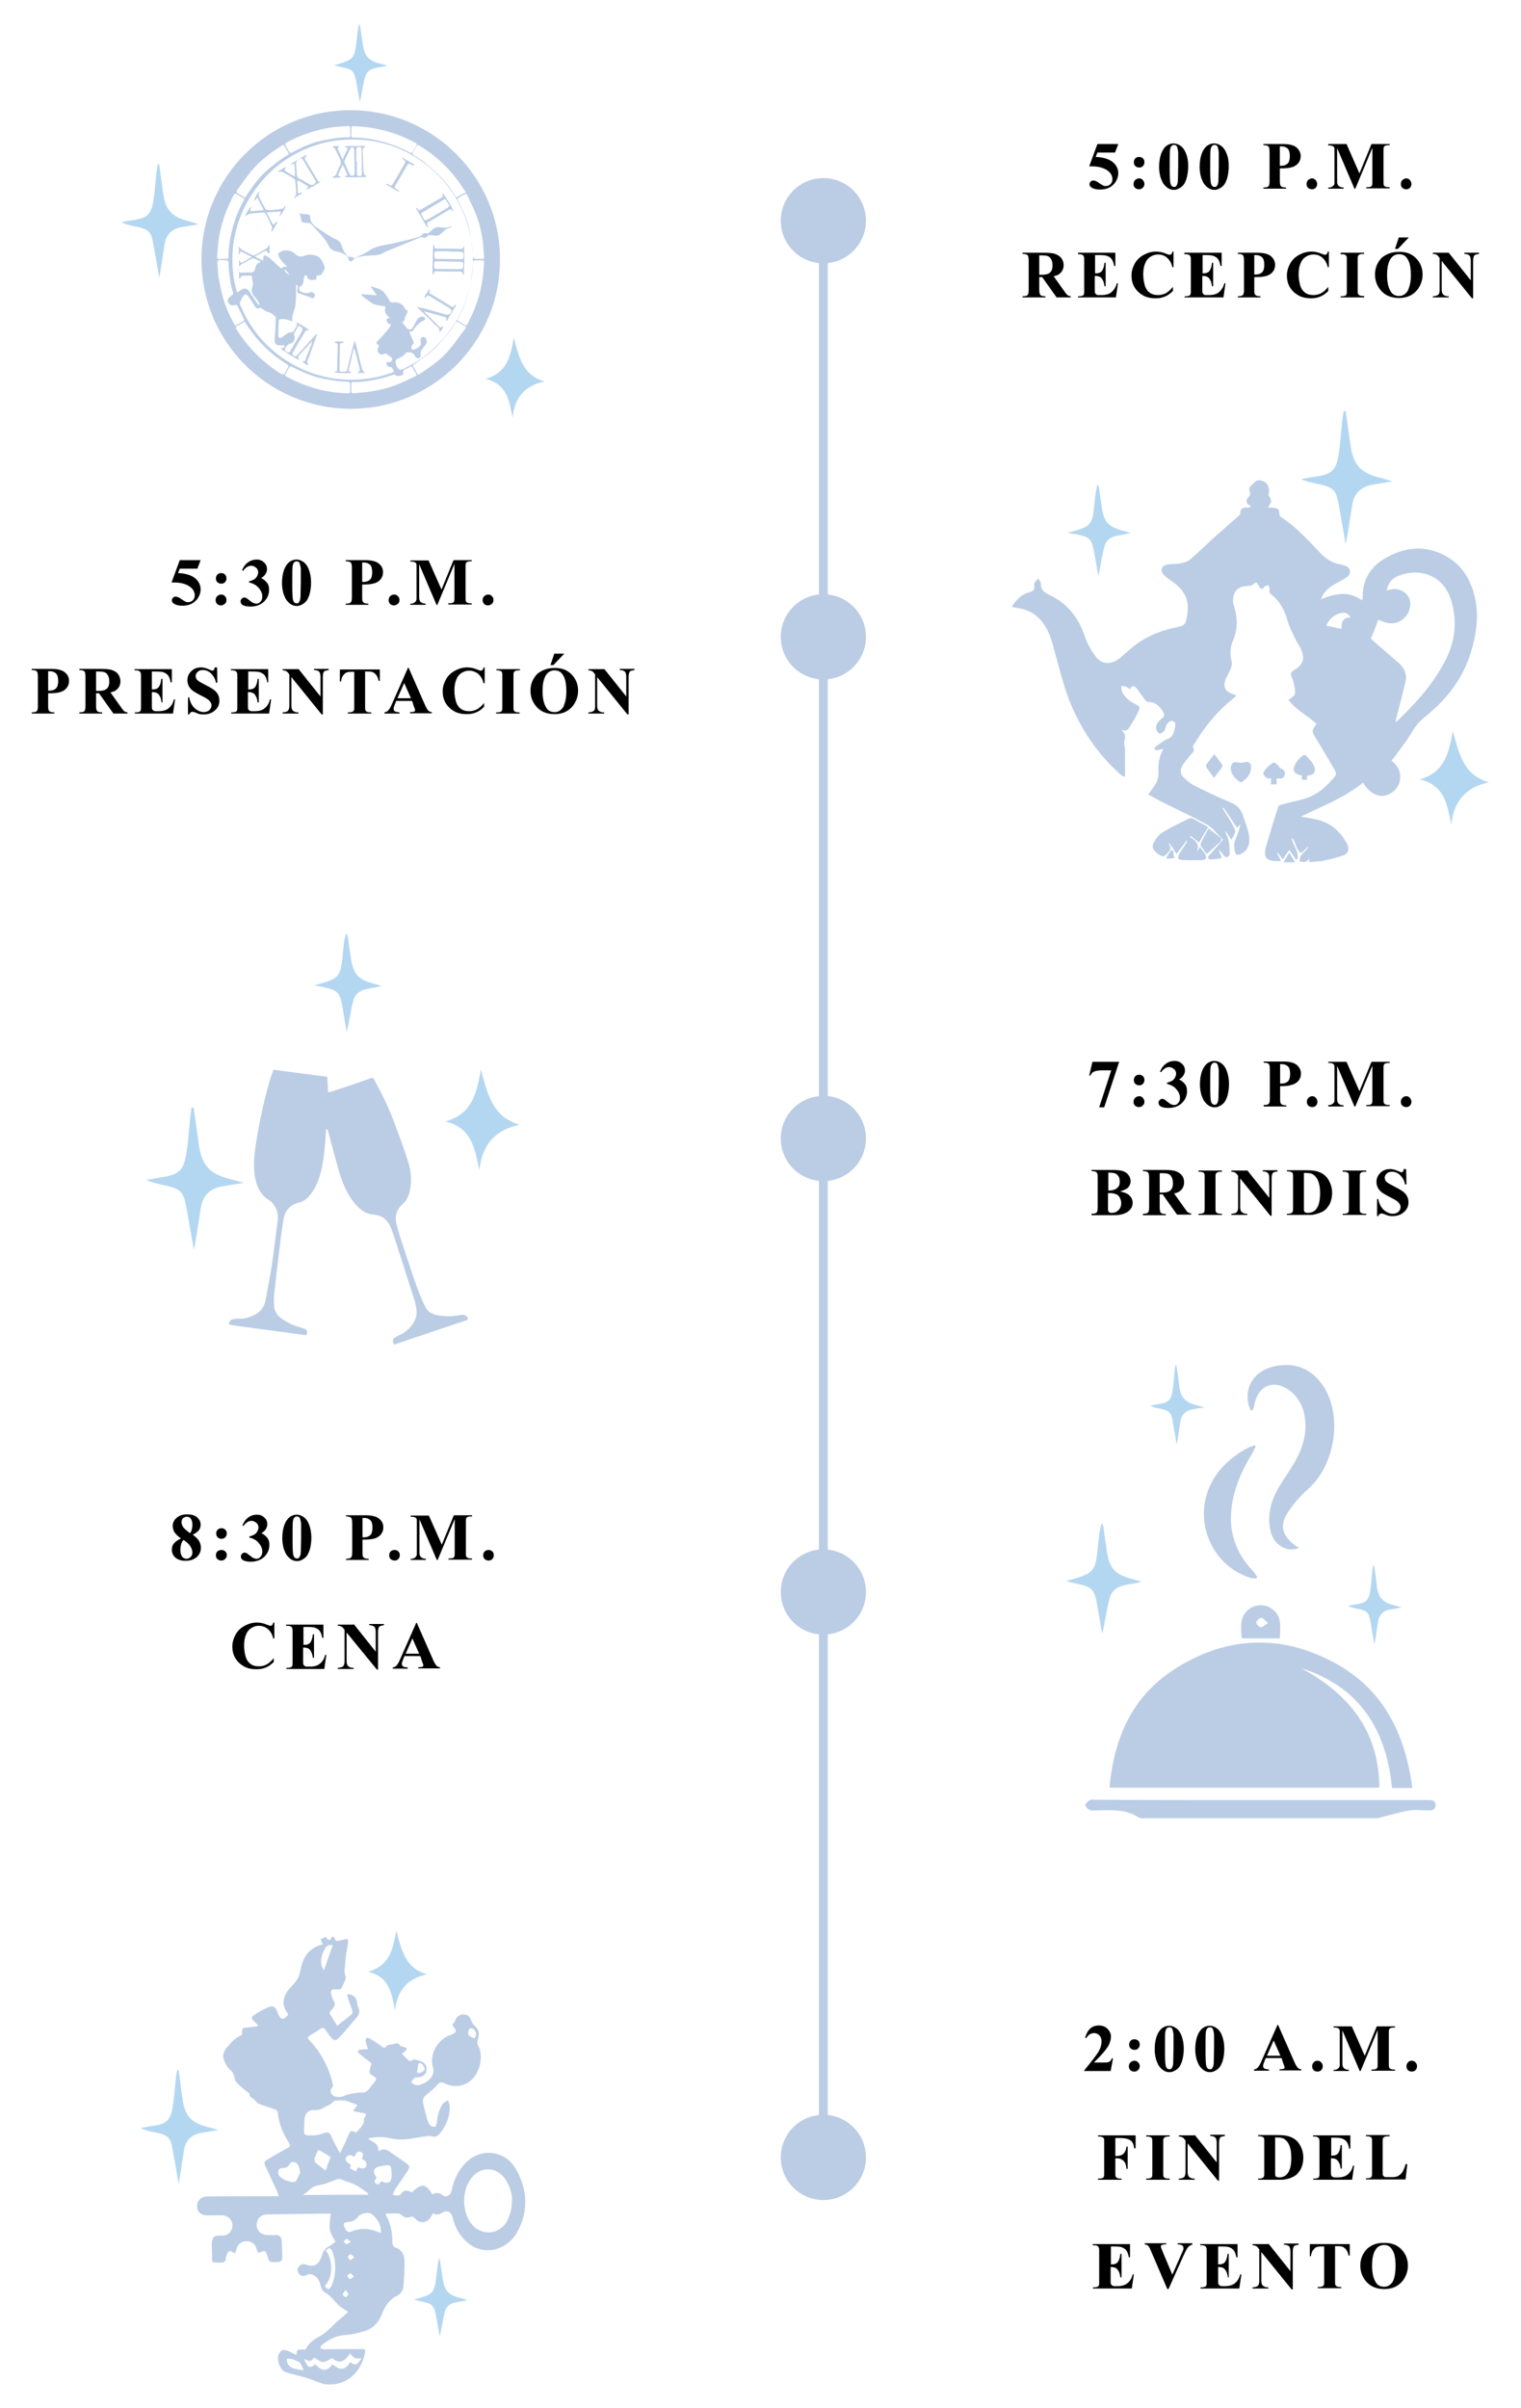 <svg xmlns="http://www.w3.org/2000/svg" xmlns:xlink="http://www.w3.org/1999/xlink" id="Layer_1" x="0px" y="0px" viewBox="0 0 517.8 819.4" style="enable-background:new 0 0 517.8 819.4;" xml:space="preserve"><g>	<g>		<rect x="278.8" y="66.8" style="fill:#BBCDE5;" width="3" height="670.6"></rect>	</g>	<g>		<circle style="fill:#BBCDE5;" cx="280.3" cy="216.7" r="14.5"></circle>	</g>	<g>		<circle style="fill:#BBCDE5;" cx="280.3" cy="75.1" r="14.5"></circle>	</g>	<g>		<circle style="fill:#BBCDE5;" cx="280.3" cy="387.4" r="14.5"></circle>	</g>	<g>		<circle style="fill:#BBCDE5;" cx="280.3" cy="541.7" r="14.5"></circle>	</g>	<g>		<circle style="fill:#BBCDE5;" cx="280.3" cy="734.1" r="14.5"></circle>	</g>	<g>		<g>			<path d="M373.6,49h7.1l-1.1,2.9h-6l-0.6,1.5c2.6,0.1,4.6,0.7,6,1.9c1.1,1,1.7,2.2,1.7,3.7c0,0.9-0.3,1.9-0.8,2.7    c-0.5,0.9-1.3,1.6-2.2,2.1c-1,0.5-2,0.7-3.2,0.7c-1.2,0-2.2-0.2-2.9-0.7c-0.5-0.3-0.7-0.7-0.7-1.1c0-0.3,0.1-0.6,0.4-0.9    c0.2-0.2,0.5-0.4,0.8-0.4c0.3,0,0.6,0.1,0.9,0.2c0.3,0.1,0.8,0.4,1.5,0.9c0.5,0.3,0.8,0.5,1.2,0.7c0.2,0.1,0.5,0.1,0.8,0.1    c0.6,0,1.1-0.2,1.6-0.7c0.4-0.4,0.6-1,0.6-1.6c0-1.3-0.7-2.4-2-3.2c-1.3-0.8-3-1.2-5-1.2c-0.2,0-0.5,0-0.9,0L373.6,49z"></path>		</g>		<g>			<path d="M387.8,60.7c0.5,0,1,0.2,1.3,0.6s0.5,0.8,0.5,1.3s-0.2,1-0.6,1.3c-0.4,0.4-0.8,0.5-1.3,0.5c-0.5,0-1-0.2-1.3-0.5    c-0.4-0.4-0.5-0.8-0.5-1.3s0.2-1,0.5-1.3S387.2,60.7,387.8,60.7z M387.8,53.4c0.5,0,1,0.2,1.3,0.5c0.4,0.4,0.5,0.8,0.5,1.3    s-0.2,1-0.5,1.3c-0.4,0.4-0.8,0.5-1.3,0.5c-0.5,0-1-0.2-1.3-0.5c-0.4-0.4-0.5-0.8-0.5-1.3s0.2-1,0.5-1.3    C386.8,53.6,387.2,53.4,387.8,53.4z"></path>		</g>		<g>			<path d="M404.5,56.6c0,1.5-0.2,2.9-0.6,4.3c-0.3,0.8-0.6,1.5-1,2c-0.4,0.5-0.9,0.9-1.5,1.2c-0.5,0.3-1.1,0.5-1.8,0.5    c-0.7,0-1.4-0.2-2-0.6s-1.1-0.9-1.6-1.6c-0.3-0.5-0.6-1.2-0.9-2c-0.3-1.1-0.5-2.3-0.5-3.5c0-1.7,0.2-3.2,0.7-4.6    c0.4-1.1,1-2,1.7-2.6c0.8-0.6,1.6-0.9,2.5-0.9c0.9,0,1.7,0.3,2.5,0.9c0.8,0.6,1.3,1.4,1.7,2.4C404.3,53.4,404.5,54.9,404.5,56.6z     M401.1,56.5c0-2.7,0-4.2,0-4.7c-0.1-1-0.3-1.7-0.5-2.1c-0.2-0.2-0.5-0.4-0.9-0.4c-0.3,0-0.6,0.1-0.8,0.3    c-0.3,0.3-0.5,0.7-0.6,1.4c-0.1,0.7-0.1,3-0.1,6.9c0,2.2,0.1,3.6,0.2,4.3c0.1,0.5,0.3,0.9,0.5,1.1c0.2,0.2,0.5,0.3,0.8,0.3    c0.4,0,0.7-0.1,0.8-0.4c0.3-0.4,0.5-1.1,0.5-1.9L401.1,56.5z"></path>		</g>		<g>			<path d="M418.3,56.6c0,1.5-0.2,2.9-0.6,4.3c-0.3,0.8-0.6,1.5-1,2c-0.4,0.5-0.9,0.9-1.5,1.2c-0.5,0.3-1.1,0.5-1.8,0.5    c-0.7,0-1.4-0.2-2-0.6s-1.1-0.9-1.6-1.6c-0.3-0.5-0.6-1.2-0.9-2c-0.3-1.1-0.5-2.3-0.5-3.5c0-1.7,0.2-3.2,0.7-4.6    c0.4-1.1,1-2,1.7-2.6c0.8-0.6,1.6-0.9,2.5-0.9c0.9,0,1.7,0.3,2.5,0.9c0.8,0.6,1.3,1.4,1.7,2.4C418.1,53.4,418.3,54.9,418.3,56.6z     M414.9,56.5c0-2.7,0-4.2,0-4.7c-0.1-1-0.3-1.7-0.5-2.1c-0.2-0.2-0.5-0.4-0.9-0.4c-0.3,0-0.6,0.1-0.8,0.3    c-0.3,0.3-0.5,0.7-0.6,1.4c-0.1,0.7-0.1,3-0.1,6.9c0,2.2,0.1,3.6,0.2,4.3c0.1,0.5,0.3,0.9,0.5,1.1c0.2,0.2,0.5,0.3,0.8,0.3    c0.4,0,0.7-0.1,0.8-0.4c0.3-0.4,0.5-1.1,0.5-1.9L414.9,56.5z"></path>		</g>		<g>			<path d="M435.7,57.3v4.2c0,0.8,0.1,1.3,0.2,1.6c0.1,0.2,0.3,0.4,0.5,0.5c0.3,0.1,0.7,0.2,1.4,0.2v0.4h-7.7v-0.4    c0.7,0,1.2-0.1,1.4-0.2c0.3-0.1,0.4-0.3,0.5-0.5c0.1-0.2,0.2-0.7,0.2-1.5v-9.9c0-0.8-0.1-1.3-0.2-1.6c-0.1-0.2-0.3-0.4-0.5-0.5    c-0.3-0.1-0.7-0.2-1.4-0.2V49h6.6c2.2,0,3.8,0.4,4.7,1.2s1.4,1.8,1.4,2.9c0,1-0.3,1.8-0.9,2.5c-0.6,0.7-1.5,1.2-2.5,1.4    C438.7,57.2,437.5,57.3,435.7,57.3z M435.7,49.8v6.6c0.2,0,0.4,0,0.6,0c0.9,0,1.6-0.3,2.1-0.8c0.5-0.5,0.7-1.4,0.7-2.5    c0-1.1-0.2-2-0.7-2.5s-1.2-0.8-2.2-0.8H435.7z"></path>		</g>		<g>			<path d="M446.6,60.7c0.5,0,1,0.2,1.3,0.6s0.5,0.8,0.5,1.3s-0.2,1-0.5,1.3c-0.4,0.4-0.8,0.5-1.3,0.5c-0.5,0-1-0.2-1.3-0.5    c-0.4-0.4-0.5-0.8-0.5-1.3s0.2-1,0.5-1.3S446.1,60.7,446.6,60.7z"></path>		</g>		<g>			<path d="M462.8,59l4.1-10h6.2v0.4h-0.5c-0.4,0-0.8,0.1-1.1,0.2c-0.2,0.1-0.3,0.3-0.4,0.5c-0.1,0.2-0.1,0.6-0.1,1.4v10    c0,0.8,0,1.3,0.1,1.5s0.2,0.4,0.5,0.5c0.3,0.1,0.6,0.2,1,0.2h0.5v0.4h-8v-0.4h0.5c0.4,0,0.8-0.1,1.1-0.2c0.2-0.1,0.3-0.3,0.4-0.5    c0.1-0.2,0.1-0.7,0.1-1.4V50.3l-5.8,13.9h-0.3l-5.9-13.8v10.7c0,0.7,0,1.2,0.1,1.4c0.1,0.4,0.3,0.7,0.6,0.9    c0.3,0.2,0.8,0.4,1.5,0.4v0.4h-5.2v-0.4h0.2c0.3,0,0.7,0,0.9-0.2c0.3-0.1,0.5-0.3,0.7-0.5c0.2-0.2,0.3-0.5,0.3-0.8    c0-0.1,0-0.5,0-1.1v-9.6c0-0.8,0-1.3-0.1-1.4c-0.1-0.2-0.3-0.4-0.5-0.5c-0.3-0.1-0.6-0.2-1-0.2h-0.5V49h6.2L462.8,59z"></path>		</g>		<g>			<path d="M478.7,60.7c0.5,0,1,0.2,1.3,0.6s0.5,0.8,0.5,1.3s-0.2,1-0.5,1.3c-0.4,0.4-0.8,0.5-1.3,0.5c-0.5,0-1-0.2-1.3-0.5    c-0.4-0.4-0.5-0.8-0.5-1.3s0.2-1,0.5-1.3S478.2,60.7,478.7,60.7z"></path>		</g>		<g>			<path d="M353.8,94.2v4.3c0,0.8,0.1,1.3,0.2,1.6c0.1,0.2,0.3,0.4,0.5,0.5c0.3,0.1,0.7,0.2,1.4,0.2v0.4h-7.8v-0.4    c0.7,0,1.2-0.1,1.4-0.2c0.3-0.1,0.4-0.3,0.5-0.5c0.1-0.2,0.2-0.7,0.2-1.5v-9.9c0-0.8-0.1-1.3-0.2-1.6c-0.1-0.2-0.3-0.4-0.5-0.5    c-0.3-0.1-0.7-0.2-1.4-0.2V86h7.1c1.8,0,3.2,0.1,4,0.4s1.5,0.7,2.1,1.4c0.5,0.7,0.8,1.5,0.8,2.4c0,1.1-0.4,2.1-1.2,2.8    c-0.5,0.5-1.2,0.8-2.2,1l3.7,5.2c0.5,0.7,0.8,1.1,1,1.2c0.3,0.2,0.7,0.4,1.1,0.4v0.4h-4.8l-4.9-6.9H353.8z M353.8,86.8v6.7h0.6    c1,0,1.8-0.1,2.3-0.3c0.5-0.2,0.9-0.5,1.2-1c0.3-0.5,0.4-1.1,0.4-1.9c0-1.2-0.3-2-0.8-2.6s-1.4-0.8-2.6-0.8H353.8z"></path>		</g>		<g>			<path d="M372.8,86.8V93h0.3c1,0,1.7-0.3,2.1-0.9c0.4-0.6,0.7-1.5,0.8-2.7h0.4v8h-0.4c-0.1-0.9-0.3-1.6-0.6-2.1    c-0.3-0.6-0.6-0.9-1-1.1c-0.4-0.2-0.9-0.3-1.7-0.3v4.3c0,0.8,0,1.4,0.1,1.5c0.1,0.2,0.2,0.3,0.4,0.5s0.5,0.2,0.9,0.2h0.9    c1.4,0,2.6-0.3,3.4-1s1.5-1.7,1.8-3h0.4l-0.7,4.8H367v-0.4h0.5c0.4,0,0.8-0.1,1.1-0.2c0.2-0.1,0.3-0.3,0.4-0.5    c0.1-0.2,0.1-0.7,0.1-1.4v-10c0-0.7,0-1.1-0.1-1.3c-0.1-0.3-0.2-0.5-0.4-0.6c-0.3-0.2-0.7-0.3-1.2-0.3H367V86h12.7v4.5h-0.4    c-0.2-1.1-0.5-1.9-0.9-2.4c-0.4-0.5-0.9-0.8-1.7-1.1c-0.4-0.1-1.2-0.2-2.4-0.2H372.8z"></path>		</g>		<g>			<path d="M399.5,85.6v5.3h-0.4c-0.3-1.4-0.9-2.4-1.8-3.2s-1.9-1.1-3.1-1.1c-1,0-1.8,0.3-2.6,0.8s-1.4,1.3-1.7,2.1    c-0.5,1.1-0.7,2.4-0.7,3.8c0,1.4,0.2,2.6,0.5,3.7c0.3,1.1,0.9,2,1.6,2.5c0.7,0.6,1.7,0.9,2.9,0.9c1,0,1.8-0.2,2.6-0.6    s1.6-1.1,2.5-2.2V99c-0.9,0.9-1.7,1.5-2.7,1.9c-0.9,0.4-2,0.6-3.2,0.6c-1.6,0-3.1-0.3-4.3-1s-2.2-1.6-2.9-2.8    c-0.7-1.2-1-2.5-1-3.9c0-1.5,0.4-2.8,1.1-4.1s1.8-2.3,3.1-3c1.3-0.7,2.7-1.1,4.1-1.1c1.1,0,2.2,0.2,3.4,0.7    c0.7,0.3,1.1,0.4,1.3,0.4c0.2,0,0.4-0.1,0.6-0.3c0.2-0.2,0.3-0.5,0.3-0.8H399.5z"></path>		</g>		<g>			<path d="M409.4,86.8V93h0.3c1,0,1.7-0.3,2.1-0.9c0.4-0.6,0.7-1.5,0.8-2.7h0.4v8h-0.4c-0.1-0.9-0.3-1.6-0.6-2.1    c-0.3-0.6-0.6-0.9-1-1.1c-0.4-0.2-0.9-0.3-1.7-0.3v4.3c0,0.8,0,1.4,0.1,1.5c0.1,0.2,0.2,0.3,0.4,0.5s0.5,0.2,0.9,0.2h0.9    c1.4,0,2.6-0.3,3.4-1s1.5-1.7,1.8-3h0.4l-0.7,4.8h-13.2v-0.4h0.5c0.4,0,0.8-0.1,1.1-0.2c0.2-0.1,0.3-0.3,0.4-0.5    c0.1-0.2,0.1-0.7,0.1-1.4v-10c0-0.7,0-1.1-0.1-1.3c-0.1-0.3-0.2-0.5-0.4-0.6c-0.3-0.2-0.7-0.3-1.2-0.3h-0.5V86h12.7v4.5h-0.4    c-0.2-1.1-0.5-1.9-0.9-2.4c-0.4-0.5-0.9-0.8-1.7-1.1c-0.4-0.1-1.2-0.2-2.4-0.2H409.4z"></path>		</g>		<g>			<path d="M427,94.3v4.2c0,0.8,0,1.3,0.2,1.6c0.1,0.2,0.3,0.4,0.5,0.5s0.7,0.2,1.4,0.2v0.4h-7.7v-0.4c0.7,0,1.2-0.1,1.4-0.2    c0.2-0.1,0.4-0.3,0.5-0.5s0.2-0.7,0.2-1.5v-9.9c0-0.8-0.1-1.3-0.2-1.6c-0.1-0.2-0.3-0.4-0.5-0.5s-0.7-0.2-1.4-0.2V86h6.6    c2.2,0,3.8,0.4,4.7,1.2s1.4,1.8,1.4,2.9c0,1-0.3,1.8-0.9,2.5s-1.5,1.2-2.5,1.4C429.9,94.2,428.7,94.3,427,94.3z M427,86.8v6.6    c0.2,0,0.4,0,0.6,0c0.9,0,1.6-0.3,2.1-0.8c0.5-0.5,0.7-1.4,0.7-2.5c0-1.1-0.2-2-0.7-2.5s-1.2-0.8-2.2-0.8H427z"></path>		</g>		<g>			<path d="M452.4,85.6v5.3H452c-0.3-1.4-0.9-2.4-1.8-3.2s-1.9-1.1-3.1-1.1c-1,0-1.8,0.3-2.6,0.8c-0.8,0.5-1.4,1.3-1.7,2.1    c-0.5,1.1-0.7,2.4-0.7,3.8c0,1.4,0.2,2.6,0.5,3.7c0.3,1.1,0.9,2,1.6,2.5c0.7,0.6,1.7,0.9,2.9,0.9c1,0,1.8-0.2,2.6-0.6    c0.8-0.4,1.6-1.1,2.5-2.2V99c-0.9,0.9-1.7,1.5-2.7,1.9c-0.9,0.4-2,0.6-3.2,0.6c-1.6,0-3.1-0.3-4.3-1s-2.2-1.6-2.9-2.8    s-1-2.5-1-3.9c0-1.5,0.4-2.8,1.1-4.1s1.8-2.3,3.1-3s2.7-1.1,4.1-1.1c1.1,0,2.2,0.2,3.4,0.7c0.7,0.3,1.1,0.4,1.3,0.4    c0.2,0,0.4-0.1,0.6-0.3c0.2-0.2,0.3-0.5,0.3-0.8H452.4z"></path>		</g>		<g>			<path d="M464.4,100.8v0.4h-8v-0.4h0.5c0.4,0,0.8-0.1,1.1-0.2c0.2-0.1,0.3-0.3,0.4-0.5c0.1-0.2,0.1-0.7,0.1-1.4v-10    c0-0.8,0-1.3-0.1-1.5s-0.2-0.4-0.5-0.5c-0.2-0.1-0.6-0.2-1-0.2h-0.5V86h8v0.4h-0.5c-0.4,0-0.8,0.1-1.1,0.2    c-0.2,0.1-0.3,0.3-0.5,0.5c-0.1,0.2-0.1,0.7-0.1,1.4v10c0,0.8,0,1.3,0.1,1.5s0.3,0.4,0.5,0.5c0.2,0.1,0.6,0.2,1,0.2H464.4z"></path>		</g>		<g>			<path d="M476.1,85.7c2.4-0.1,4.4,0.6,5.9,2.1c1.5,1.5,2.3,3.4,2.3,5.6c0,1.9-0.6,3.6-1.7,5.1c-1.5,1.9-3.6,2.9-6.3,2.9    c-2.7,0-4.9-0.9-6.4-2.8c-1.2-1.5-1.8-3.2-1.8-5.2c0-2.3,0.8-4.1,2.3-5.7C472,86.4,473.9,85.7,476.1,85.7z M476.3,86.5    c-1.4,0-2.5,0.7-3.2,2.1c-0.6,1.2-0.9,2.8-0.9,5c0,2.6,0.5,4.5,1.4,5.8c0.6,0.9,1.5,1.3,2.7,1.3c0.8,0,1.4-0.2,1.9-0.6    c0.7-0.5,1.2-1.2,1.5-2.3c0.4-1.1,0.6-2.4,0.6-4.1c0-2-0.2-3.5-0.6-4.5c-0.4-1-0.9-1.7-1.4-2.1S477,86.5,476.3,86.5z M479.6,80.8    l-3.7,3.9h-1l1.3-3.9H479.6z"></path>		</g>		<g>			<path d="M493.2,86l7.5,9.4v-6.5c0-0.9-0.1-1.5-0.4-1.9c-0.4-0.4-1-0.6-1.8-0.6V86h5v0.4c-0.6,0.1-1.1,0.2-1.3,0.3    c-0.2,0.1-0.4,0.3-0.5,0.6c-0.1,0.3-0.2,0.8-0.2,1.5v12.7h-0.4l-10.3-12.7v9.7c0,0.9,0.2,1.5,0.6,1.8s0.9,0.5,1.4,0.5h0.4v0.4    h-5.4v-0.4c0.8,0,1.4-0.2,1.8-0.5s0.5-0.9,0.5-1.7V87.8l-0.3-0.4c-0.3-0.4-0.6-0.7-0.9-0.8c-0.2-0.1-0.6-0.2-1.1-0.2V86H493.2z"></path>		</g>	</g>	<g>		<g>			<path d="M61.2,190.6h7.1l-1.1,2.9h-6l-0.6,1.5c2.6,0.1,4.6,0.7,6,1.9c1.1,1,1.7,2.2,1.7,3.7c0,0.9-0.3,1.9-0.8,2.7    c-0.5,0.9-1.3,1.6-2.2,2.1c-1,0.5-2,0.7-3.2,0.7c-1.2,0-2.2-0.2-2.9-0.7c-0.5-0.3-0.7-0.7-0.7-1.1c0-0.3,0.1-0.6,0.4-0.9    c0.2-0.2,0.5-0.4,0.8-0.4c0.3,0,0.6,0.1,0.9,0.2c0.3,0.1,0.8,0.4,1.5,0.9c0.5,0.3,0.8,0.5,1.2,0.7c0.2,0.1,0.5,0.1,0.8,0.1    c0.6,0,1.1-0.2,1.6-0.7c0.4-0.4,0.6-1,0.6-1.6c0-1.3-0.7-2.4-2-3.2c-1.3-0.8-3-1.2-5-1.2c-0.2,0-0.5,0-0.9,0L61.2,190.6z"></path>		</g>		<g>			<path d="M75.3,202.3c0.5,0,1,0.2,1.3,0.6c0.4,0.4,0.5,0.8,0.5,1.3s-0.2,1-0.6,1.3s-0.8,0.5-1.3,0.5c-0.5,0-1-0.2-1.3-0.5    s-0.5-0.8-0.5-1.3s0.2-1,0.5-1.3C74.3,202.5,74.8,202.3,75.3,202.3z M75.3,195c0.5,0,1,0.2,1.3,0.5s0.5,0.8,0.5,1.3    s-0.2,1-0.5,1.3c-0.4,0.4-0.8,0.5-1.3,0.5c-0.5,0-1-0.2-1.3-0.5c-0.4-0.4-0.5-0.8-0.5-1.3s0.2-1,0.5-1.3S74.8,195,75.3,195z"></path>		</g>		<g>			<path d="M84.8,198.2v-0.4c0.9-0.2,1.4-0.5,1.8-0.7c0.3-0.2,0.6-0.5,0.9-1c0.2-0.4,0.4-0.9,0.4-1.3c0-0.6-0.2-1.2-0.7-1.6    c-0.5-0.4-1-0.7-1.7-0.7c-1,0-1.9,0.6-2.7,1.7l-0.4-0.1c0.5-1.3,1.2-2.2,2.1-2.8s1.8-0.9,2.8-0.9c1.1,0,1.9,0.3,2.6,1    c0.7,0.6,1,1.4,1,2.3c0,0.6-0.2,1.1-0.5,1.6c-0.3,0.5-0.8,1-1.5,1.4c0.9,0.4,1.5,1,2,1.6c0.5,0.6,0.7,1.4,0.7,2.4    c0,1.6-0.6,2.9-1.7,4c-1.2,1.1-2.7,1.7-4.6,1.7c-1.3,0-2.2-0.2-2.8-0.6c-0.4-0.3-0.6-0.7-0.6-1.2c0-0.3,0.1-0.6,0.4-0.9    c0.2-0.2,0.5-0.4,0.9-0.4c0.2,0,0.5,0.1,0.7,0.2c0.1,0.1,0.5,0.4,1.3,1c0.7,0.6,1.4,0.9,2.1,0.9c0.6,0,1-0.2,1.4-0.7    c0.4-0.4,0.6-1,0.6-1.7c0-1-0.4-2-1.1-2.8C87.3,199.1,86.2,198.5,84.8,198.2z"></path>		</g>		<g>			<path d="M105.9,198.2c0,1.5-0.2,2.9-0.6,4.3c-0.3,0.8-0.6,1.5-1,2c-0.4,0.5-0.9,0.9-1.5,1.2c-0.5,0.3-1.1,0.5-1.8,0.5    c-0.7,0-1.4-0.2-2-0.6c-0.6-0.4-1.1-0.9-1.6-1.6c-0.3-0.5-0.6-1.2-0.9-2c-0.3-1.1-0.5-2.3-0.5-3.5c0-1.7,0.2-3.2,0.7-4.6    c0.4-1.1,1-2,1.7-2.6c0.8-0.6,1.6-0.9,2.5-0.9c0.9,0,1.7,0.3,2.5,0.9s1.3,1.4,1.7,2.4C105.6,195,105.9,196.5,105.9,198.2z     M102.4,198.2c0-2.7,0-4.2,0-4.7c-0.1-1-0.3-1.7-0.5-2.1c-0.2-0.2-0.5-0.4-0.9-0.4c-0.3,0-0.6,0.1-0.8,0.3    c-0.3,0.3-0.5,0.7-0.6,1.4c-0.1,0.7-0.1,3-0.1,6.9c0,2.2,0.1,3.6,0.2,4.3c0.1,0.5,0.3,0.9,0.5,1.1c0.2,0.2,0.5,0.3,0.8,0.3    c0.4,0,0.7-0.1,0.8-0.4c0.3-0.4,0.5-1.1,0.5-1.9L102.4,198.2z"></path>		</g>		<g>			<path d="M123.3,198.9v4.2c0,0.8,0,1.3,0.2,1.6c0.1,0.2,0.3,0.4,0.5,0.5c0.3,0.1,0.7,0.2,1.4,0.2v0.4h-7.7v-0.4    c0.7,0,1.2-0.1,1.4-0.2c0.2-0.1,0.4-0.3,0.5-0.5c0.1-0.2,0.2-0.7,0.2-1.5v-9.9c0-0.8-0.1-1.3-0.2-1.6c-0.1-0.2-0.3-0.4-0.5-0.5    c-0.3-0.1-0.7-0.2-1.4-0.2v-0.4h6.6c2.2,0,3.8,0.4,4.7,1.2c1,0.8,1.4,1.8,1.4,2.9c0,1-0.3,1.8-0.9,2.5c-0.6,0.7-1.5,1.2-2.5,1.4    C126.2,198.8,125,198.9,123.3,198.9z M123.3,191.4v6.6c0.2,0,0.4,0,0.6,0c0.9,0,1.6-0.3,2.1-0.8c0.5-0.5,0.7-1.4,0.7-2.5    c0-1.1-0.2-2-0.7-2.5c-0.5-0.5-1.2-0.8-2.2-0.8H123.3z"></path>		</g>		<g>			<path d="M134.2,202.3c0.5,0,1,0.2,1.3,0.6c0.4,0.4,0.5,0.8,0.5,1.3s-0.2,1-0.6,1.3s-0.8,0.5-1.3,0.5c-0.5,0-1-0.2-1.3-0.5    s-0.5-0.8-0.5-1.3s0.2-1,0.5-1.3C133.2,202.5,133.7,202.3,134.2,202.3z"></path>		</g>		<g>			<path d="M150.3,200.6l4.1-10h6.2v0.4h-0.5c-0.4,0-0.8,0.1-1.1,0.2c-0.2,0.1-0.3,0.3-0.4,0.5c-0.1,0.2-0.1,0.6-0.1,1.4v10    c0,0.8,0,1.3,0.1,1.5c0.1,0.2,0.3,0.4,0.5,0.5c0.3,0.1,0.6,0.2,1,0.2h0.5v0.4h-8v-0.4h0.5c0.4,0,0.8-0.1,1.1-0.2    c0.2-0.1,0.3-0.3,0.4-0.5c0.1-0.2,0.1-0.7,0.1-1.4v-11.3l-5.8,13.9h-0.3l-5.9-13.8v10.7c0,0.7,0,1.2,0.1,1.4    c0.1,0.4,0.3,0.7,0.6,0.9c0.3,0.2,0.8,0.4,1.5,0.4v0.4h-5.2v-0.4h0.2c0.3,0,0.7,0,0.9-0.2c0.3-0.1,0.5-0.3,0.7-0.5    c0.1-0.2,0.3-0.5,0.3-0.8c0-0.1,0-0.5,0-1.1v-9.6c0-0.8,0-1.3-0.1-1.4c-0.1-0.2-0.2-0.4-0.5-0.5c-0.3-0.1-0.6-0.2-1-0.2h-0.5    v-0.4h6.2L150.3,200.6z"></path>		</g>		<g>			<path d="M166.2,202.3c0.5,0,1,0.2,1.3,0.6c0.4,0.4,0.5,0.8,0.5,1.3s-0.2,1-0.6,1.3s-0.8,0.5-1.3,0.5c-0.5,0-1-0.2-1.3-0.5    s-0.5-0.8-0.5-1.3s0.2-1,0.5-1.3C165.3,202.5,165.7,202.3,166.2,202.3z"></path>		</g>		<g>			<path d="M16.4,235.9v4.2c0,0.8,0,1.3,0.2,1.6c0.1,0.2,0.3,0.4,0.5,0.5c0.3,0.1,0.7,0.2,1.4,0.2v0.4h-7.7v-0.4    c0.7,0,1.2-0.1,1.4-0.2c0.3-0.1,0.4-0.3,0.5-0.5c0.1-0.2,0.2-0.7,0.2-1.5v-9.9c0-0.8-0.1-1.3-0.2-1.6c-0.1-0.2-0.3-0.4-0.5-0.5    c-0.3-0.1-0.7-0.2-1.4-0.2v-0.4h6.6c2.2,0,3.8,0.4,4.7,1.2c1,0.8,1.4,1.8,1.4,2.9c0,1-0.3,1.8-0.9,2.5c-0.6,0.7-1.5,1.2-2.5,1.4    C19.4,235.8,18.2,235.9,16.4,235.9z M16.4,228.4v6.6c0.2,0,0.4,0,0.6,0c0.9,0,1.6-0.3,2.1-0.8c0.5-0.5,0.7-1.4,0.7-2.5    c0-1.1-0.2-2-0.7-2.5c-0.5-0.5-1.2-0.8-2.2-0.8H16.4z"></path>		</g>		<g>			<path d="M32.7,235.8v4.3c0,0.8,0.1,1.3,0.2,1.6c0.1,0.2,0.3,0.4,0.5,0.5c0.3,0.1,0.7,0.2,1.4,0.2v0.4H27v-0.4    c0.7,0,1.2-0.1,1.4-0.2c0.3-0.1,0.4-0.3,0.5-0.5c0.1-0.2,0.2-0.7,0.2-1.5v-9.9c0-0.8-0.1-1.3-0.2-1.6c-0.1-0.2-0.3-0.4-0.5-0.5    c-0.3-0.1-0.7-0.2-1.4-0.2v-0.4h7.1c1.8,0,3.2,0.1,4,0.4c0.9,0.3,1.6,0.7,2.1,1.4c0.5,0.7,0.8,1.5,0.8,2.4c0,1.1-0.4,2.1-1.2,2.8    c-0.5,0.5-1.2,0.8-2.2,1l3.7,5.2c0.5,0.7,0.8,1.1,1,1.2c0.3,0.2,0.7,0.4,1.1,0.4v0.4h-4.8l-4.9-6.9H32.7z M32.7,228.4v6.7h0.6    c1,0,1.8-0.1,2.3-0.3c0.5-0.2,0.9-0.5,1.2-1c0.3-0.5,0.4-1.1,0.4-1.9c0-1.2-0.3-2-0.8-2.6c-0.5-0.6-1.4-0.8-2.6-0.8H32.7z"></path>		</g>		<g>			<path d="M51.7,228.4v6.2H52c1,0,1.7-0.3,2.1-0.9c0.4-0.6,0.7-1.5,0.8-2.7h0.4v8H55c-0.1-0.9-0.3-1.6-0.6-2.1    c-0.3-0.6-0.6-0.9-1-1.1c-0.4-0.2-0.9-0.3-1.7-0.3v4.3c0,0.8,0,1.4,0.1,1.5c0.1,0.2,0.2,0.3,0.4,0.5c0.2,0.1,0.5,0.2,0.9,0.2h0.9    c1.4,0,2.6-0.3,3.4-1c0.9-0.7,1.5-1.7,1.8-3h0.4l-0.7,4.8H45.9v-0.4h0.5c0.4,0,0.8-0.1,1.1-0.2c0.2-0.1,0.3-0.3,0.4-0.5    c0.1-0.2,0.1-0.7,0.1-1.4v-10c0-0.7,0-1.1-0.1-1.3c-0.1-0.3-0.2-0.5-0.4-0.6c-0.3-0.2-0.7-0.3-1.2-0.3h-0.5v-0.4h12.7v4.5h-0.4    c-0.2-1.1-0.5-1.9-0.9-2.4c-0.4-0.5-0.9-0.8-1.7-1.1c-0.4-0.1-1.2-0.2-2.4-0.2H51.7z"></path>		</g>		<g>			<path d="M73.9,227.2l0.1,5.1h-0.5c-0.2-1.3-0.8-2.3-1.6-3.1c-0.8-0.8-1.8-1.2-2.8-1.2c-0.8,0-1.4,0.2-1.8,0.6s-0.7,0.9-0.7,1.4    c0,0.3,0.1,0.6,0.2,0.9c0.2,0.4,0.6,0.7,1,1c0.4,0.2,1.2,0.7,2.4,1.3c1.8,0.9,3,1.7,3.6,2.5c0.6,0.8,0.9,1.7,0.9,2.7    c0,1.3-0.5,2.4-1.5,3.3c-1,0.9-2.3,1.4-3.8,1.4c-0.5,0-0.9,0-1.4-0.1c-0.4-0.1-1-0.3-1.6-0.6c-0.4-0.1-0.7-0.2-0.9-0.2    c-0.2,0-0.4,0.1-0.6,0.2c-0.2,0.2-0.4,0.4-0.5,0.7h-0.4v-5.8h0.4c0.3,1.6,1,2.9,1.9,3.7s2,1.3,3,1.3c0.8,0,1.5-0.2,2-0.7    c0.5-0.5,0.7-1,0.7-1.6c0-0.4-0.1-0.7-0.3-1c-0.2-0.3-0.5-0.7-0.9-1c-0.4-0.3-1.1-0.7-2.1-1.2c-1.4-0.7-2.4-1.3-3-1.7    c-0.6-0.5-1.1-1-1.4-1.6c-0.3-0.6-0.5-1.2-0.5-2c0-1.2,0.4-2.2,1.3-3.1s2-1.3,3.4-1.3c0.5,0,1,0.1,1.4,0.2    c0.4,0.1,0.8,0.3,1.3,0.5c0.5,0.2,0.9,0.4,1.1,0.4c0.2,0,0.3-0.1,0.5-0.2c0.1-0.1,0.2-0.4,0.3-0.9H73.9z"></path>		</g>		<g>			<path d="M84.5,228.4v6.2h0.3c1,0,1.7-0.3,2.1-0.9c0.4-0.6,0.7-1.5,0.8-2.7h0.4v8h-0.4c-0.1-0.9-0.3-1.6-0.6-2.1    c-0.3-0.6-0.6-0.9-1-1.1c-0.4-0.2-0.9-0.3-1.7-0.3v4.3c0,0.8,0,1.4,0.1,1.5c0.1,0.2,0.2,0.3,0.4,0.5c0.2,0.1,0.5,0.2,0.9,0.2h0.9    c1.4,0,2.6-0.3,3.4-1c0.9-0.7,1.5-1.7,1.8-3h0.4l-0.7,4.8H78.7v-0.4h0.5c0.4,0,0.8-0.1,1.1-0.2c0.2-0.1,0.3-0.3,0.4-0.5    c0.1-0.2,0.1-0.7,0.1-1.4v-10c0-0.7,0-1.1-0.1-1.3c-0.1-0.3-0.2-0.5-0.4-0.6c-0.3-0.2-0.7-0.3-1.2-0.3h-0.5v-0.4h12.7v4.5H91    c-0.2-1.1-0.5-1.9-0.9-2.4c-0.4-0.5-0.9-0.8-1.7-1.1c-0.4-0.1-1.2-0.2-2.4-0.2H84.5z"></path>		</g>		<g>			<path d="M101.6,227.6l7.5,9.4v-6.5c0-0.9-0.1-1.5-0.4-1.9c-0.4-0.4-1-0.6-1.8-0.6v-0.4h5v0.4c-0.6,0.1-1.1,0.2-1.3,0.3    c-0.2,0.1-0.4,0.3-0.5,0.6c-0.1,0.3-0.2,0.8-0.2,1.5v12.7h-0.4l-10.3-12.7v9.7c0,0.9,0.2,1.5,0.6,1.8c0.4,0.3,0.9,0.5,1.4,0.5    h0.4v0.4h-5.4v-0.4c0.8,0,1.4-0.2,1.8-0.5c0.3-0.3,0.5-0.9,0.5-1.7v-10.7l-0.3-0.4c-0.3-0.4-0.6-0.7-0.9-0.8    c-0.2-0.1-0.6-0.2-1.1-0.2v-0.4H101.6z"></path>		</g>		<g>			<path d="M129.3,227.6v4.1h-0.4c-0.2-1-0.5-1.6-0.8-2c-0.3-0.4-0.7-0.7-1.2-1c-0.3-0.1-0.8-0.2-1.5-0.2h-1.1v11.7    c0,0.8,0,1.3,0.1,1.5c0.1,0.2,0.3,0.4,0.5,0.5c0.2,0.1,0.6,0.2,1,0.2h0.5v0.4h-8v-0.4h0.5c0.4,0,0.8-0.1,1.1-0.2    c0.2-0.1,0.3-0.3,0.5-0.5c0.1-0.2,0.1-0.7,0.1-1.4v-11.7h-1.1c-1,0-1.8,0.2-2.2,0.7c-0.7,0.6-1.1,1.5-1.2,2.6h-0.4v-4.1H129.3z"></path>		</g>		<g>			<path d="M140.3,238.5h-5.4l-0.6,1.5c-0.2,0.5-0.3,0.9-0.3,1.2c0,0.4,0.2,0.7,0.5,0.9c0.2,0.1,0.7,0.2,1.5,0.3v0.4h-5.1v-0.4    c0.5-0.1,1-0.3,1.3-0.7c0.4-0.4,0.8-1.1,1.3-2.3l5.4-12.2h0.2l5.5,12.5c0.5,1.2,1,1.9,1.3,2.2c0.3,0.2,0.6,0.4,1.1,0.4v0.4h-7.4    v-0.4h0.3c0.6,0,1-0.1,1.2-0.2c0.2-0.1,0.2-0.3,0.2-0.5c0-0.1,0-0.3-0.1-0.4c0-0.1-0.1-0.3-0.3-0.8L140.3,238.5z M139.9,237.6    l-2.3-5.2l-2.3,5.2H139.9z"></path>		</g>		<g>			<path d="M165,227.2v5.3h-0.4c-0.3-1.4-0.9-2.4-1.8-3.2c-0.9-0.7-1.9-1.1-3.1-1.1c-1,0-1.8,0.3-2.6,0.8c-0.8,0.5-1.4,1.3-1.7,2.1    c-0.5,1.1-0.7,2.4-0.7,3.8c0,1.4,0.2,2.6,0.5,3.7s0.9,2,1.6,2.5c0.7,0.6,1.7,0.9,2.9,0.9c1,0,1.8-0.2,2.6-0.6    c0.8-0.4,1.6-1.1,2.5-2.2v1.3c-0.9,0.9-1.7,1.5-2.7,1.9c-0.9,0.4-2,0.6-3.2,0.6c-1.6,0-3.1-0.3-4.3-1s-2.2-1.6-2.9-2.8    c-0.7-1.2-1-2.5-1-3.9c0-1.5,0.4-2.8,1.1-4.1s1.8-2.3,3.1-3c1.3-0.7,2.7-1.1,4.1-1.1c1.1,0,2.2,0.2,3.4,0.7    c0.7,0.3,1.1,0.4,1.3,0.4c0.2,0,0.4-0.1,0.6-0.3c0.2-0.2,0.3-0.5,0.3-0.8H165z"></path>		</g>		<g>			<path d="M176.9,242.4v0.4h-8v-0.4h0.5c0.4,0,0.8-0.1,1.1-0.2c0.2-0.1,0.3-0.3,0.4-0.5c0.1-0.2,0.1-0.7,0.1-1.4v-10    c0-0.8,0-1.3-0.1-1.5c-0.1-0.2-0.2-0.4-0.5-0.5c-0.3-0.1-0.6-0.2-1-0.2H169v-0.4h8v0.4h-0.5c-0.4,0-0.8,0.1-1.1,0.2    c-0.2,0.1-0.3,0.3-0.5,0.5c-0.1,0.2-0.1,0.7-0.1,1.4v10c0,0.8,0,1.3,0.1,1.5c0.1,0.2,0.3,0.4,0.5,0.5c0.3,0.1,0.6,0.2,1,0.2    H176.9z"></path>		</g>		<g>			<path d="M188.6,227.3c2.4-0.1,4.4,0.6,5.9,2.1c1.5,1.5,2.3,3.4,2.3,5.6c0,1.9-0.6,3.6-1.7,5.1c-1.5,1.9-3.6,2.9-6.3,2.9    c-2.7,0-4.9-0.9-6.4-2.8c-1.2-1.5-1.8-3.2-1.8-5.2c0-2.3,0.8-4.1,2.3-5.7C184.5,228,186.4,227.3,188.6,227.3z M188.8,228.1    c-1.4,0-2.5,0.7-3.2,2.1c-0.6,1.2-0.9,2.8-0.9,5c0,2.6,0.5,4.5,1.4,5.8c0.6,0.9,1.5,1.3,2.7,1.3c0.8,0,1.4-0.2,1.9-0.6    c0.7-0.5,1.2-1.2,1.5-2.3c0.4-1.1,0.6-2.4,0.6-4.1c0-2-0.2-3.5-0.6-4.5c-0.4-1-0.9-1.7-1.4-2.1    C190.2,228.3,189.5,228.1,188.8,228.1z M192.1,222.4l-3.7,3.9h-1l1.3-3.9H192.1z"></path>		</g>		<g>			<path d="M205.7,227.6l7.5,9.4v-6.5c0-0.9-0.1-1.5-0.4-1.9c-0.4-0.4-1-0.6-1.8-0.6v-0.4h5v0.4c-0.6,0.1-1.1,0.2-1.3,0.3    c-0.2,0.1-0.4,0.3-0.5,0.6s-0.2,0.8-0.2,1.5v12.7h-0.4l-10.3-12.7v9.7c0,0.9,0.2,1.5,0.6,1.8c0.4,0.3,0.9,0.5,1.4,0.5h0.4v0.4    h-5.4v-0.4c0.8,0,1.4-0.2,1.8-0.5s0.5-0.9,0.5-1.7v-10.7l-0.3-0.4c-0.3-0.4-0.6-0.7-0.9-0.8c-0.2-0.1-0.6-0.2-1.1-0.2v-0.4H205.7    z"></path>		</g>	</g>	<g>		<g>			<path d="M374.2,376.8l4.1-12.6h-3.2c-1.2,0-2.2,0.2-2.8,0.5c-0.4,0.2-0.8,0.6-1.1,1.3h-0.4l1.1-4.7h9.1l-5.1,15.5H374.2z"></path>		</g>		<g>			<path d="M387.8,373c0.5,0,1,0.2,1.3,0.6s0.5,0.8,0.5,1.3s-0.2,1-0.6,1.3c-0.4,0.4-0.8,0.5-1.3,0.5c-0.5,0-1-0.2-1.3-0.5    c-0.4-0.4-0.5-0.8-0.5-1.3s0.2-1,0.5-1.3S387.3,373,387.8,373z M387.8,365.7c0.5,0,1,0.2,1.3,0.5c0.4,0.4,0.5,0.8,0.5,1.3    s-0.2,1-0.5,1.3c-0.4,0.4-0.8,0.5-1.3,0.5s-1-0.2-1.3-0.5c-0.4-0.4-0.5-0.8-0.5-1.3s0.2-1,0.5-1.3    C386.9,365.8,387.3,365.7,387.8,365.7z"></path>		</g>		<g>			<path d="M397.3,368.8v-0.4c0.9-0.2,1.4-0.5,1.8-0.7c0.3-0.2,0.6-0.5,0.9-1c0.2-0.4,0.4-0.9,0.4-1.3c0-0.6-0.2-1.2-0.7-1.6    c-0.5-0.4-1-0.7-1.7-0.7c-1,0-1.9,0.6-2.7,1.7l-0.4-0.1c0.5-1.3,1.2-2.2,2.1-2.8c0.8-0.6,1.8-0.9,2.8-0.9c1.1,0,1.9,0.3,2.6,1    c0.7,0.6,1,1.4,1,2.3c0,0.6-0.2,1.1-0.5,1.6c-0.3,0.5-0.8,1-1.5,1.4c0.9,0.4,1.5,1,2,1.6c0.5,0.6,0.7,1.4,0.7,2.4    c0,1.6-0.6,2.9-1.7,4c-1.1,1.1-2.7,1.7-4.6,1.7c-1.3,0-2.2-0.2-2.8-0.6c-0.4-0.3-0.6-0.7-0.6-1.2c0-0.3,0.1-0.6,0.4-0.9    c0.2-0.2,0.5-0.4,0.9-0.4c0.2,0,0.5,0.1,0.7,0.2c0.1,0.1,0.5,0.4,1.3,1c0.7,0.6,1.4,0.9,2,0.9c0.6,0,1-0.2,1.4-0.7    c0.4-0.4,0.6-1,0.6-1.7c0-1-0.4-2-1.1-2.8C399.8,369.7,398.7,369.2,397.3,368.8z"></path>		</g>		<g>			<path d="M418.4,368.8c0,1.5-0.2,2.9-0.6,4.3c-0.3,0.8-0.6,1.5-1,2s-0.9,0.9-1.5,1.2c-0.5,0.3-1.1,0.5-1.8,0.5    c-0.7,0-1.4-0.2-2-0.6s-1.1-0.9-1.6-1.6c-0.3-0.5-0.6-1.2-0.9-2c-0.3-1.1-0.5-2.3-0.5-3.5c0-1.7,0.2-3.2,0.7-4.6    c0.4-1.1,1-2,1.7-2.6c0.8-0.6,1.6-0.9,2.5-0.9c0.9,0,1.7,0.3,2.5,0.9c0.8,0.6,1.3,1.4,1.7,2.4    C418.1,365.7,418.4,367.2,418.4,368.8z M414.9,368.8c0-2.7,0-4.2,0-4.7c-0.1-1-0.3-1.7-0.5-2.1c-0.2-0.2-0.5-0.4-0.9-0.4    c-0.3,0-0.6,0.1-0.8,0.3c-0.3,0.3-0.5,0.7-0.6,1.4c-0.1,0.7-0.1,3-0.1,6.9c0,2.2,0.1,3.6,0.2,4.3c0.1,0.5,0.3,0.9,0.5,1.1    s0.5,0.3,0.8,0.3c0.4,0,0.7-0.1,0.8-0.4c0.3-0.4,0.5-1.1,0.5-1.9L414.9,368.8z"></path>		</g>		<g>			<path d="M435.8,369.6v4.2c0,0.8,0,1.3,0.2,1.6c0.1,0.2,0.3,0.4,0.5,0.5c0.3,0.1,0.7,0.2,1.4,0.2v0.4h-7.7V376    c0.7,0,1.2-0.1,1.4-0.2c0.3-0.1,0.4-0.3,0.5-0.5c0.1-0.2,0.2-0.7,0.2-1.5v-9.9c0-0.8-0.1-1.3-0.2-1.6c-0.1-0.2-0.3-0.4-0.5-0.5    c-0.3-0.1-0.7-0.2-1.4-0.2v-0.4h6.6c2.2,0,3.8,0.4,4.7,1.2s1.4,1.8,1.4,2.9c0,1-0.3,1.8-0.9,2.5c-0.6,0.7-1.5,1.2-2.5,1.4    C438.7,369.5,437.5,369.6,435.8,369.6z M435.8,362.1v6.6c0.2,0,0.4,0,0.6,0c0.9,0,1.6-0.3,2.1-0.8c0.5-0.5,0.7-1.4,0.7-2.5    c0-1.1-0.2-2-0.7-2.5s-1.2-0.8-2.2-0.8H435.8z"></path>		</g>		<g>			<path d="M446.7,373c0.5,0,1,0.2,1.3,0.6s0.5,0.8,0.5,1.3s-0.2,1-0.5,1.3c-0.4,0.4-0.8,0.5-1.3,0.5s-1-0.2-1.3-0.5    c-0.4-0.4-0.5-0.8-0.5-1.3s0.2-1,0.5-1.3S446.2,373,446.7,373z"></path>		</g>		<g>			<path d="M462.8,371.3l4.1-10h6.2v0.4h-0.5c-0.4,0-0.8,0.1-1.1,0.2c-0.2,0.1-0.3,0.3-0.4,0.5c-0.1,0.2-0.1,0.6-0.1,1.4v10    c0,0.8,0,1.3,0.1,1.5s0.3,0.4,0.5,0.5c0.3,0.1,0.6,0.2,1,0.2h0.5v0.4h-8V376h0.5c0.4,0,0.8-0.1,1.1-0.2c0.2-0.1,0.3-0.3,0.4-0.5    c0.1-0.2,0.1-0.7,0.1-1.4v-11.3l-5.8,13.9h-0.3l-5.9-13.8v10.7c0,0.7,0,1.2,0.1,1.4c0.1,0.4,0.3,0.7,0.6,0.9    c0.3,0.2,0.8,0.4,1.5,0.4v0.4h-5.2V376h0.2c0.3,0,0.7,0,0.9-0.2c0.3-0.1,0.5-0.3,0.7-0.5s0.3-0.5,0.3-0.8c0-0.1,0-0.5,0-1.1v-9.6    c0-0.8,0-1.3-0.1-1.4c-0.1-0.2-0.3-0.4-0.5-0.5c-0.3-0.1-0.6-0.2-1-0.2h-0.5v-0.4h6.2L462.8,371.3z"></path>		</g>		<g>			<path d="M478.7,373c0.5,0,1,0.2,1.3,0.6s0.5,0.8,0.5,1.3s-0.2,1-0.5,1.3c-0.4,0.4-0.8,0.5-1.3,0.5s-1-0.2-1.3-0.5    c-0.4-0.4-0.5-0.8-0.5-1.3s0.2-1,0.5-1.3S478.2,373,478.7,373z"></path>		</g>		<g>			<path d="M381.3,405.4c1.4,0.3,2.5,0.7,3,1.2c0.8,0.7,1.3,1.6,1.3,2.7c0,1.1-0.5,2.1-1.4,2.8c-1.1,0.9-2.8,1.4-4.9,1.4h-7.7V413    c0.7,0,1.2-0.1,1.4-0.2c0.3-0.1,0.4-0.3,0.5-0.5c0.1-0.2,0.2-0.7,0.2-1.6v-9.9c0-0.8,0-1.3-0.2-1.6c-0.1-0.2-0.3-0.4-0.5-0.5    c-0.3-0.1-0.7-0.2-1.4-0.2v-0.4h7.3c1.7,0,3,0.2,3.7,0.5c0.7,0.3,1.3,0.8,1.7,1.4c0.4,0.6,0.6,1.3,0.6,2c0,0.7-0.3,1.4-0.8,2    C383.6,404.6,382.6,405,381.3,405.4z M377.2,406v4.9l0,0.6c0,0.4,0.1,0.7,0.3,0.9c0.2,0.2,0.5,0.3,0.9,0.3c0.6,0,1.2-0.1,1.7-0.4    c0.5-0.3,0.9-0.7,1.2-1.2s0.4-1.1,0.4-1.7c0-0.7-0.2-1.3-0.5-1.9c-0.3-0.6-0.8-1-1.4-1.2C379.2,406.1,378.4,405.9,377.2,406z     M377.2,405.1c1.1,0,1.8-0.1,2.4-0.4c0.5-0.2,0.9-0.6,1.2-1c0.3-0.4,0.4-1,0.4-1.7s-0.1-1.2-0.4-1.7c-0.3-0.4-0.6-0.8-1.1-1    s-1.3-0.3-2.4-0.3V405.1z"></path>		</g>		<g>			<path d="M394.8,406.5v4.3c0,0.8,0.1,1.3,0.2,1.6c0.1,0.2,0.3,0.4,0.5,0.5c0.3,0.1,0.7,0.2,1.4,0.2v0.4h-7.8V413    c0.7,0,1.2-0.1,1.4-0.2c0.3-0.1,0.4-0.3,0.5-0.5c0.1-0.2,0.2-0.7,0.2-1.6v-9.9c0-0.8-0.1-1.3-0.2-1.6c-0.1-0.2-0.3-0.4-0.5-0.5    c-0.3-0.1-0.7-0.2-1.4-0.2v-0.4h7.1c1.8,0,3.2,0.1,4,0.4c0.9,0.3,1.5,0.7,2.1,1.4s0.8,1.5,0.8,2.4c0,1.1-0.4,2.1-1.2,2.8    c-0.5,0.5-1.2,0.8-2.2,1l3.7,5.2c0.5,0.7,0.8,1.1,1,1.2c0.3,0.2,0.7,0.4,1.1,0.4v0.4h-4.8l-4.9-6.9H394.8z M394.8,399.1v6.7h0.6    c1,0,1.8-0.1,2.3-0.3c0.5-0.2,0.9-0.5,1.2-1c0.3-0.5,0.4-1.1,0.4-1.9c0-1.2-0.3-2-0.8-2.6s-1.4-0.8-2.6-0.8H394.8z"></path>		</g>		<g>			<path d="M416,413v0.4h-8V413h0.5c0.4,0,0.8-0.1,1.1-0.2c0.2-0.1,0.3-0.3,0.4-0.5c0.1-0.2,0.1-0.7,0.1-1.4v-10    c0-0.8,0-1.3-0.1-1.5c-0.1-0.2-0.2-0.4-0.5-0.5c-0.3-0.1-0.6-0.2-1-0.2h-0.5v-0.4h8v0.4h-0.5c-0.4,0-0.8,0.1-1.1,0.2    c-0.2,0.1-0.3,0.3-0.5,0.5c-0.1,0.2-0.1,0.7-0.1,1.4v10c0,0.8,0,1.3,0.1,1.5c0.1,0.2,0.3,0.4,0.5,0.5s0.6,0.2,1,0.2H416z"></path>		</g>		<g>			<path d="M424.6,398.2l7.5,9.4v-6.5c0-0.9-0.1-1.5-0.4-1.9c-0.4-0.4-1-0.6-1.8-0.6v-0.4h5v0.4c-0.6,0.1-1.1,0.2-1.3,0.3    c-0.2,0.1-0.4,0.3-0.5,0.6c-0.1,0.3-0.2,0.8-0.2,1.5v12.7h-0.4l-10.3-12.7v9.7c0,0.9,0.2,1.5,0.6,1.8c0.4,0.3,0.9,0.5,1.4,0.5    h0.4v0.4h-5.4V413c0.8,0,1.4-0.2,1.8-0.5c0.3-0.3,0.5-0.9,0.5-1.7v-10.7l-0.3-0.4c-0.3-0.4-0.6-0.7-0.9-0.8    c-0.2-0.1-0.6-0.2-1.1-0.2v-0.4H424.6z"></path>		</g>		<g>			<path d="M438.1,413.5V413h0.5c0.4,0,0.8-0.1,1-0.2c0.2-0.1,0.4-0.3,0.5-0.6c0.1-0.2,0.1-0.6,0.1-1.4v-10c0-0.8,0-1.3-0.1-1.5    c-0.1-0.2-0.2-0.4-0.5-0.5c-0.3-0.1-0.6-0.2-1-0.2h-0.5v-0.4h6.8c1.8,0,3.3,0.2,4.4,0.7c1.4,0.6,2.4,1.5,3.1,2.8s1.1,2.6,1.1,4.2    c0,1.1-0.2,2.1-0.5,3c-0.3,0.9-0.8,1.6-1.3,2.2c-0.5,0.6-1.2,1.1-1.9,1.4s-1.6,0.6-2.6,0.8c-0.5,0.1-1.2,0.1-2.2,0.1H438.1z     M443.9,399.1V411c0,0.6,0,1,0.1,1.2c0.1,0.1,0.2,0.3,0.3,0.3c0.2,0.1,0.5,0.2,0.9,0.2c1.2,0,2.2-0.4,2.9-1.3    c0.9-1.2,1.3-2.9,1.3-5.4c0-2-0.3-3.5-0.9-4.7c-0.5-0.9-1.1-1.5-1.9-1.9C446,399.2,445.1,399.1,443.9,399.1z"></path>		</g>		<g>			<path d="M465.1,413v0.4h-8V413h0.5c0.4,0,0.8-0.1,1.1-0.2c0.2-0.1,0.3-0.3,0.4-0.5c0.1-0.2,0.1-0.7,0.1-1.4v-10    c0-0.8,0-1.3-0.1-1.5c-0.1-0.2-0.2-0.4-0.5-0.5c-0.3-0.1-0.6-0.2-1-0.2h-0.5v-0.4h8v0.4h-0.5c-0.4,0-0.8,0.1-1.1,0.2    c-0.2,0.1-0.3,0.3-0.5,0.5c-0.1,0.2-0.1,0.7-0.1,1.4v10c0,0.8,0,1.3,0.1,1.5c0.1,0.2,0.3,0.4,0.5,0.5s0.6,0.2,1,0.2H465.1z"></path>		</g>		<g>			<path d="M478.7,397.9l0.1,5.1h-0.5c-0.2-1.3-0.8-2.3-1.6-3.1s-1.8-1.2-2.8-1.2c-0.8,0-1.4,0.2-1.8,0.6s-0.7,0.9-0.7,1.4    c0,0.3,0.1,0.6,0.2,0.9c0.2,0.4,0.6,0.7,1,1c0.4,0.2,1.2,0.7,2.4,1.3c1.8,0.9,3,1.7,3.6,2.5c0.6,0.8,0.9,1.7,0.9,2.7    c0,1.3-0.5,2.4-1.5,3.3c-1,0.9-2.3,1.4-3.8,1.4c-0.5,0-0.9,0-1.4-0.1c-0.4-0.1-1-0.3-1.6-0.6c-0.4-0.1-0.7-0.2-0.9-0.2    c-0.2,0-0.4,0.1-0.6,0.2c-0.2,0.2-0.4,0.4-0.5,0.7h-0.4v-5.8h0.4c0.3,1.6,1,2.9,1.9,3.7c0.9,0.8,2,1.3,3,1.3c0.8,0,1.5-0.2,2-0.7    s0.7-1,0.7-1.6c0-0.4-0.1-0.7-0.3-1c-0.2-0.3-0.5-0.7-0.9-1c-0.4-0.3-1.1-0.7-2.1-1.2c-1.4-0.7-2.4-1.3-3-1.7    c-0.6-0.5-1.1-1-1.4-1.6c-0.3-0.6-0.5-1.2-0.5-2c0-1.2,0.4-2.2,1.3-3.1s2-1.3,3.4-1.3c0.5,0,1,0.1,1.4,0.2    c0.4,0.1,0.8,0.3,1.3,0.5c0.5,0.2,0.9,0.4,1.1,0.4c0.2,0,0.3-0.1,0.5-0.2c0.1-0.1,0.2-0.4,0.3-0.9H478.7z"></path>		</g>	</g>	<g>		<g>			<path d="M65.6,522.2c1.1,0.8,1.8,1.5,2.2,2.2c0.4,0.7,0.6,1.5,0.6,2.3c0,1.2-0.5,2.3-1.4,3.1c-0.9,0.8-2.2,1.3-3.8,1.3    c-1.5,0-2.7-0.4-3.5-1.1s-1.2-1.6-1.2-2.7c0-0.8,0.2-1.5,0.7-2.1c0.5-0.6,1.3-1.2,2.4-1.7c-1.2-0.9-2-1.7-2.3-2.3s-0.5-1.3-0.5-2    c0-1,0.4-1.9,1.3-2.7c0.9-0.8,2-1.2,3.6-1.2c1.5,0,2.6,0.3,3.4,1c0.8,0.7,1.2,1.5,1.2,2.5c0,0.7-0.2,1.4-0.6,1.9    C67.2,521.3,66.5,521.8,65.6,522.2z M62.5,524c-0.2,0.2-0.4,0.4-0.5,0.6c-0.1,0.3-0.3,0.6-0.4,1.1c-0.1,0.5-0.2,1-0.2,1.6    c0,0.7,0.1,1.3,0.3,1.8c0.2,0.5,0.4,0.8,0.8,1c0.3,0.2,0.7,0.3,1,0.3c0.5,0,1-0.2,1.4-0.6c0.4-0.4,0.6-0.9,0.6-1.6    C65.4,526.7,64.5,525.3,62.5,524z M64.7,521.7c0.3-0.4,0.5-0.8,0.6-1.3c0.1-0.5,0.2-1,0.2-1.5c0-1-0.2-1.7-0.6-2.2    c-0.3-0.4-0.7-0.6-1.3-0.6c-0.5,0-0.9,0.2-1.3,0.5c-0.4,0.4-0.5,0.8-0.5,1.4c0,0.5,0.2,1.1,0.6,1.7    C62.8,520.2,63.6,520.9,64.7,521.7z"></path>		</g>		<g>			<path d="M75.4,527.4c0.5,0,1,0.2,1.3,0.5c0.4,0.4,0.5,0.8,0.5,1.3s-0.2,1-0.6,1.3c-0.4,0.4-0.8,0.5-1.3,0.5c-0.5,0-1-0.2-1.3-0.5    c-0.4-0.4-0.5-0.8-0.5-1.3s0.2-1,0.5-1.3C74.4,527.6,74.9,527.4,75.4,527.4z M75.4,520c0.5,0,1,0.2,1.3,0.5    c0.4,0.4,0.5,0.8,0.5,1.3s-0.2,1-0.5,1.3s-0.8,0.5-1.3,0.5s-1-0.2-1.3-0.5s-0.5-0.8-0.5-1.3s0.2-1,0.5-1.3    C74.4,520.2,74.9,520,75.4,520z"></path>		</g>		<g>			<path d="M84.9,523.2v-0.4c0.9-0.2,1.4-0.5,1.8-0.7c0.3-0.2,0.6-0.5,0.9-1c0.2-0.4,0.4-0.9,0.4-1.3c0-0.6-0.2-1.2-0.7-1.6    s-1-0.7-1.7-0.7c-1,0-1.9,0.6-2.7,1.7l-0.4-0.1c0.5-1.2,1.2-2.2,2.1-2.8c0.8-0.6,1.8-0.9,2.8-0.9c1.1,0,1.9,0.3,2.6,1    c0.7,0.6,1,1.4,1,2.3c0,0.6-0.2,1.1-0.5,1.6s-0.8,1-1.5,1.4c0.9,0.4,1.5,1,2,1.6c0.5,0.6,0.7,1.4,0.7,2.4c0,1.6-0.6,2.9-1.7,4    c-1.1,1.1-2.7,1.7-4.6,1.7c-1.3,0-2.2-0.2-2.8-0.6c-0.4-0.3-0.6-0.7-0.6-1.2c0-0.3,0.1-0.6,0.4-0.9c0.2-0.2,0.5-0.4,0.9-0.4    c0.2,0,0.5,0.1,0.7,0.2c0.1,0.1,0.5,0.4,1.3,1c0.7,0.6,1.4,0.9,2,0.9c0.6,0,1-0.2,1.4-0.7c0.4-0.4,0.6-1,0.6-1.7    c0-1-0.4-2-1.1-2.8C87.4,524.1,86.3,523.5,84.9,523.2z"></path>		</g>		<g>			<path d="M106,523.2c0,1.5-0.2,2.9-0.6,4.3c-0.3,0.8-0.6,1.5-1,2s-0.9,0.9-1.5,1.2c-0.5,0.3-1.1,0.5-1.8,0.5c-0.7,0-1.4-0.2-2-0.6    c-0.6-0.4-1.1-0.9-1.6-1.6c-0.3-0.5-0.6-1.2-0.9-2c-0.3-1.1-0.5-2.3-0.5-3.5c0-1.7,0.2-3.2,0.7-4.6c0.4-1.1,1-2,1.7-2.6    c0.8-0.6,1.6-0.9,2.5-0.9c0.9,0,1.7,0.3,2.5,0.9c0.8,0.6,1.3,1.4,1.7,2.4C105.7,520,106,521.6,106,523.2z M102.5,523.2    c0-2.7,0-4.2,0-4.7c-0.1-1-0.3-1.7-0.5-2.1c-0.2-0.2-0.5-0.4-0.9-0.4c-0.3,0-0.6,0.1-0.8,0.3c-0.3,0.3-0.5,0.7-0.6,1.4    c-0.1,0.7-0.1,3-0.1,6.9c0,2.2,0.1,3.6,0.2,4.3c0.1,0.5,0.3,0.9,0.5,1.1s0.5,0.3,0.8,0.3c0.4,0,0.7-0.1,0.8-0.4    c0.3-0.4,0.5-1.1,0.5-1.9L102.5,523.2z"></path>		</g>		<g>			<path d="M123.4,523.9v4.2c0,0.8,0,1.3,0.2,1.6c0.1,0.2,0.3,0.4,0.5,0.5c0.3,0.1,0.7,0.2,1.4,0.2v0.4h-7.7v-0.4    c0.7,0,1.2-0.1,1.4-0.2s0.4-0.3,0.5-0.5c0.1-0.2,0.2-0.7,0.2-1.5v-9.9c0-0.8-0.1-1.3-0.2-1.6c-0.1-0.2-0.3-0.4-0.5-0.5    c-0.3-0.1-0.7-0.2-1.4-0.2v-0.4h6.6c2.2,0,3.8,0.4,4.7,1.2c1,0.8,1.4,1.8,1.4,2.9c0,1-0.3,1.8-0.9,2.5c-0.6,0.7-1.5,1.2-2.5,1.4    C126.3,523.8,125.1,523.9,123.4,523.9z M123.4,516.5v6.6c0.2,0,0.4,0,0.6,0c0.9,0,1.6-0.3,2.1-0.8s0.7-1.4,0.7-2.5    c0-1.1-0.2-2-0.7-2.5c-0.5-0.5-1.2-0.8-2.2-0.8H123.4z"></path>		</g>		<g>			<path d="M134.3,527.4c0.5,0,1,0.2,1.3,0.5c0.4,0.4,0.5,0.8,0.5,1.3s-0.2,1-0.5,1.3c-0.4,0.4-0.8,0.5-1.3,0.5s-1-0.2-1.3-0.5    c-0.4-0.4-0.5-0.8-0.5-1.3s0.2-1,0.5-1.3C133.3,527.6,133.8,527.4,134.3,527.4z"></path>		</g>		<g>			<path d="M150.4,525.6l4.1-10h6.2v0.4h-0.5c-0.4,0-0.8,0.1-1.1,0.2c-0.2,0.1-0.3,0.3-0.4,0.5c-0.1,0.2-0.1,0.6-0.1,1.4v10    c0,0.8,0,1.3,0.1,1.5c0.1,0.2,0.3,0.4,0.5,0.5c0.3,0.1,0.6,0.2,1,0.2h0.5v0.4h-8v-0.4h0.5c0.4,0,0.8-0.1,1.1-0.2    c0.2-0.1,0.3-0.3,0.4-0.5c0.1-0.2,0.1-0.7,0.1-1.4v-11.3l-5.8,13.9h-0.3l-5.9-13.8v10.7c0,0.7,0,1.2,0.1,1.4    c0.1,0.4,0.3,0.7,0.6,0.9c0.3,0.2,0.8,0.4,1.5,0.4v0.4h-5.2v-0.4h0.2c0.3,0,0.7,0,0.9-0.2c0.3-0.1,0.5-0.3,0.7-0.5    c0.1-0.2,0.3-0.5,0.3-0.8c0-0.1,0-0.5,0-1.1v-9.6c0-0.8,0-1.3-0.1-1.4c-0.1-0.2-0.3-0.4-0.5-0.5c-0.3-0.1-0.6-0.2-1-0.2h-0.5    v-0.4h6.2L150.4,525.6z"></path>		</g>		<g>			<path d="M166.3,527.4c0.5,0,1,0.2,1.3,0.5c0.4,0.4,0.5,0.8,0.5,1.3s-0.2,1-0.5,1.3c-0.4,0.4-0.8,0.5-1.3,0.5s-1-0.2-1.3-0.5    c-0.4-0.4-0.5-0.8-0.5-1.3s0.2-1,0.5-1.3C165.4,527.6,165.8,527.4,166.3,527.4z"></path>		</g>		<g>			<path d="M93.4,552.2v5.3H93c-0.3-1.4-0.9-2.4-1.8-3.2c-0.9-0.7-1.9-1.1-3.1-1.1c-1,0-1.8,0.3-2.6,0.8c-0.8,0.5-1.4,1.3-1.7,2.1    c-0.5,1.1-0.7,2.4-0.7,3.8c0,1.4,0.2,2.6,0.5,3.7c0.3,1.1,0.9,2,1.6,2.5c0.7,0.6,1.7,0.9,2.9,0.9c1,0,1.8-0.2,2.6-0.6    c0.8-0.4,1.6-1.1,2.5-2.2v1.3c-0.9,0.9-1.7,1.5-2.7,1.9s-2,0.6-3.2,0.6c-1.6,0-3.1-0.3-4.3-1s-2.2-1.6-2.9-2.8    c-0.7-1.2-1-2.5-1-3.9c0-1.5,0.4-2.8,1.1-4.1s1.8-2.3,3.1-3c1.3-0.7,2.7-1.1,4.1-1.1c1.1,0,2.2,0.2,3.4,0.7    c0.7,0.3,1.1,0.4,1.3,0.4c0.2,0,0.4-0.1,0.6-0.3s0.3-0.5,0.3-0.8H93.4z"></path>		</g>		<g>			<path d="M103.3,553.5v6.2h0.3c1,0,1.7-0.3,2.1-0.9s0.7-1.5,0.8-2.7h0.4v8h-0.4c-0.1-0.9-0.3-1.6-0.6-2.1c-0.3-0.6-0.6-0.9-1-1.1    c-0.4-0.2-0.9-0.3-1.7-0.3v4.3c0,0.8,0,1.4,0.1,1.5c0.1,0.2,0.2,0.3,0.4,0.5c0.2,0.1,0.5,0.2,0.9,0.2h0.9c1.4,0,2.6-0.3,3.4-1    c0.9-0.7,1.5-1.7,1.8-3h0.4l-0.7,4.8H97.5v-0.4H98c0.4,0,0.8-0.1,1.1-0.2c0.2-0.1,0.3-0.3,0.4-0.5c0.1-0.2,0.1-0.7,0.1-1.4v-10    c0-0.7,0-1.1-0.1-1.3c-0.1-0.3-0.2-0.5-0.4-0.6c-0.3-0.2-0.7-0.3-1.2-0.3h-0.5v-0.4h12.7v4.5h-0.4c-0.2-1.1-0.5-1.9-0.9-2.4    c-0.4-0.5-0.9-0.8-1.7-1.1c-0.4-0.1-1.2-0.2-2.4-0.2H103.3z"></path>		</g>		<g>			<path d="M120.4,552.6l7.5,9.4v-6.5c0-0.9-0.1-1.5-0.4-1.9c-0.4-0.4-1-0.6-1.8-0.6v-0.4h5v0.4c-0.6,0.1-1.1,0.2-1.3,0.3    s-0.4,0.3-0.5,0.6c-0.1,0.3-0.2,0.8-0.2,1.5v12.7h-0.4L118,555.5v9.7c0,0.9,0.2,1.5,0.6,1.8c0.4,0.3,0.9,0.5,1.4,0.5h0.4v0.4H115    v-0.4c0.8,0,1.4-0.2,1.8-0.5c0.3-0.3,0.5-0.9,0.5-1.7v-10.7l-0.3-0.4c-0.3-0.4-0.6-0.7-0.9-0.8c-0.2-0.1-0.6-0.2-1.1-0.2v-0.4    H120.4z"></path>		</g>		<g>			<path d="M143.1,563.5h-5.4l-0.6,1.5c-0.2,0.5-0.3,0.9-0.3,1.2c0,0.4,0.2,0.7,0.5,0.9c0.2,0.1,0.7,0.2,1.5,0.3v0.4h-5.1v-0.4    c0.5-0.1,1-0.3,1.3-0.7c0.4-0.4,0.8-1.1,1.3-2.3l5.4-12.2h0.2l5.5,12.5c0.5,1.2,1,1.9,1.3,2.2c0.3,0.2,0.6,0.4,1.1,0.4v0.4h-7.4    v-0.4h0.3c0.6,0,1-0.1,1.2-0.2c0.2-0.1,0.2-0.3,0.2-0.5c0-0.1,0-0.3-0.1-0.4c0-0.1-0.1-0.3-0.3-0.8L143.1,563.5z M142.7,562.7    l-2.3-5.2l-2.3,5.2H142.7z"></path>		</g>	</g>	<g>		<g>			<path d="M378.1,704.7h-9v-0.2c2.7-3.3,4.4-5.5,5-6.6s0.9-2.2,0.9-3.3c0-0.8-0.2-1.4-0.7-2c-0.5-0.5-1.1-0.8-1.8-0.8    c-1.2,0-2,0.6-2.7,1.7l-0.4-0.1c0.4-1.4,1-2.5,1.8-3.2s1.8-1,2.9-1c0.8,0,1.5,0.2,2.1,0.5s1.1,0.9,1.5,1.5s0.5,1.2,0.5,1.8    c0,1-0.3,2-0.8,3c-0.8,1.4-2.4,3.3-5,5.8h3.3c0.8,0,1.3,0,1.6-0.1c0.2-0.1,0.4-0.2,0.6-0.3c0.2-0.2,0.4-0.5,0.6-1h0.4    L378.1,704.7z"></path>		</g>		<g>			<path d="M386.2,701.2c0.5,0,1,0.2,1.3,0.6c0.4,0.4,0.5,0.8,0.5,1.3c0,0.5-0.2,1-0.6,1.3c-0.4,0.4-0.8,0.5-1.3,0.5    c-0.5,0-1-0.2-1.3-0.5s-0.5-0.8-0.5-1.3c0-0.5,0.2-1,0.5-1.3C385.3,701.4,385.7,701.2,386.2,701.2z M386.2,693.9    c0.5,0,1,0.2,1.3,0.5c0.4,0.4,0.5,0.8,0.5,1.3s-0.2,1-0.5,1.3c-0.4,0.4-0.8,0.5-1.3,0.5s-1-0.2-1.3-0.5c-0.4-0.4-0.5-0.8-0.5-1.3    s0.2-1,0.5-1.3C385.3,694,385.7,693.9,386.2,693.9z"></path>		</g>		<g>			<path d="M403,697.1c0,1.5-0.2,2.9-0.6,4.3c-0.3,0.8-0.6,1.5-1,2s-0.9,0.9-1.5,1.2c-0.5,0.3-1.1,0.5-1.8,0.5c-0.7,0-1.4-0.2-2-0.6    s-1.1-0.9-1.6-1.6c-0.3-0.5-0.6-1.2-0.9-2c-0.3-1.1-0.5-2.3-0.5-3.5c0-1.7,0.2-3.2,0.7-4.6c0.4-1.1,1-2,1.7-2.6    c0.8-0.6,1.6-0.9,2.5-0.9c0.9,0,1.7,0.3,2.5,0.9c0.8,0.6,1.3,1.4,1.7,2.4C402.7,693.9,403,695.4,403,697.1z M399.5,697    c0-2.7,0-4.2,0-4.7c-0.1-1-0.3-1.7-0.5-2.1c-0.2-0.2-0.5-0.4-0.9-0.4c-0.3,0-0.6,0.1-0.8,0.3c-0.3,0.3-0.5,0.7-0.6,1.4    c-0.1,0.7-0.1,3-0.1,6.9c0,2.2,0.1,3.6,0.2,4.3c0.1,0.5,0.3,0.9,0.5,1.1s0.5,0.3,0.8,0.3c0.4,0,0.7-0.1,0.8-0.4    c0.3-0.4,0.5-1.1,0.5-1.9L399.5,697z"></path>		</g>		<g>			<path d="M416.8,697.1c0,1.5-0.2,2.9-0.6,4.3c-0.3,0.8-0.6,1.5-1,2s-0.9,0.9-1.5,1.2c-0.5,0.3-1.1,0.5-1.8,0.5    c-0.7,0-1.4-0.2-2-0.6s-1.1-0.9-1.6-1.6c-0.3-0.5-0.6-1.2-0.9-2c-0.3-1.1-0.5-2.3-0.5-3.5c0-1.7,0.2-3.2,0.7-4.6    c0.4-1.1,1-2,1.7-2.6c0.8-0.6,1.6-0.9,2.5-0.9c0.9,0,1.7,0.3,2.5,0.9c0.8,0.6,1.3,1.4,1.7,2.4    C416.5,693.9,416.8,695.4,416.8,697.1z M413.3,697c0-2.7,0-4.2,0-4.7c-0.1-1-0.3-1.7-0.5-2.1c-0.2-0.2-0.5-0.4-0.9-0.4    c-0.3,0-0.6,0.1-0.8,0.3c-0.3,0.3-0.5,0.7-0.6,1.4c-0.1,0.7-0.1,3-0.1,6.9c0,2.2,0.1,3.6,0.2,4.3c0.1,0.5,0.3,0.9,0.5,1.1    s0.5,0.3,0.8,0.3c0.4,0,0.7-0.1,0.8-0.4c0.3-0.4,0.5-1.1,0.5-1.9L413.3,697z"></path>		</g>		<g>			<path d="M436.3,700.3h-5.4l-0.6,1.5c-0.2,0.5-0.3,0.9-0.3,1.2c0,0.4,0.2,0.7,0.5,0.9c0.2,0.1,0.7,0.2,1.5,0.3v0.4h-5.1v-0.4    c0.5-0.1,1-0.3,1.3-0.7c0.4-0.4,0.8-1.1,1.3-2.3l5.4-12.2h0.2l5.5,12.5c0.5,1.2,1,1.9,1.3,2.2c0.3,0.2,0.6,0.4,1.1,0.4v0.4h-7.4    v-0.4h0.3c0.6,0,1-0.1,1.2-0.2c0.2-0.1,0.2-0.3,0.2-0.5c0-0.1,0-0.3-0.1-0.4c0-0.1-0.1-0.3-0.3-0.8L436.3,700.3z M435.9,699.5    l-2.3-5.2l-2.3,5.2H435.9z"></path>		</g>		<g>			<path d="M448.5,701.2c0.5,0,1,0.2,1.3,0.6c0.4,0.4,0.5,0.8,0.5,1.3c0,0.5-0.2,1-0.5,1.3s-0.8,0.5-1.3,0.5s-1-0.2-1.3-0.5    s-0.5-0.8-0.5-1.3c0-0.5,0.2-1,0.5-1.3C447.5,701.4,448,701.2,448.5,701.2z"></path>		</g>		<g>			<path d="M464.6,699.5l4.1-10h6.2v0.4h-0.5c-0.4,0-0.8,0.1-1.1,0.2c-0.2,0.1-0.3,0.3-0.4,0.5c-0.1,0.2-0.1,0.6-0.1,1.4v10    c0,0.8,0,1.3,0.1,1.5s0.3,0.4,0.5,0.5c0.3,0.1,0.6,0.2,1,0.2h0.5v0.4h-8v-0.4h0.5c0.4,0,0.8-0.1,1.1-0.2c0.2-0.1,0.3-0.3,0.4-0.5    c0.1-0.2,0.1-0.7,0.1-1.4v-11.3l-5.8,13.9h-0.3l-5.9-13.8v10.7c0,0.7,0,1.2,0.1,1.4c0.1,0.4,0.3,0.7,0.6,0.9    c0.3,0.2,0.8,0.4,1.5,0.4v0.4h-5.2v-0.4h0.2c0.3,0,0.7,0,0.9-0.2c0.3-0.1,0.5-0.3,0.7-0.5c0.1-0.2,0.3-0.5,0.3-0.8    c0-0.1,0-0.5,0-1.1V692c0-0.8,0-1.3-0.1-1.4c-0.1-0.2-0.3-0.4-0.5-0.5c-0.3-0.1-0.6-0.2-1-0.2h-0.5v-0.4h6.2L464.6,699.5z"></path>		</g>		<g>			<path d="M480.6,701.2c0.5,0,1,0.2,1.3,0.6c0.4,0.4,0.5,0.8,0.5,1.3c0,0.5-0.2,1-0.5,1.3s-0.8,0.5-1.3,0.5s-1-0.2-1.3-0.5    s-0.5-0.8-0.5-1.3c0-0.5,0.2-1,0.5-1.3C479.6,701.4,480,701.2,480.6,701.2z"></path>		</g>		<g>			<path d="M379.7,727.3v6.3h0.4c0.7,0,1.2-0.1,1.7-0.3c0.4-0.2,0.8-0.5,1.1-1c0.3-0.5,0.5-1.1,0.6-1.9h0.4v7.6h-0.4    c-0.1-1.4-0.5-2.4-1.2-2.9c-0.6-0.5-1.3-0.7-2.2-0.7h-0.4v4.7c0,0.8,0,1.3,0.1,1.5s0.3,0.4,0.5,0.5c0.3,0.1,0.6,0.2,1,0.2h0.5    v0.4h-8v-0.4h0.5c0.4,0,0.8-0.1,1.1-0.2c0.2-0.1,0.3-0.3,0.4-0.5c0.1-0.2,0.1-0.7,0.1-1.4v-10c0-0.8,0-1.3-0.1-1.5    s-0.2-0.4-0.5-0.5c-0.3-0.1-0.6-0.2-1-0.2h-0.5v-0.4h12.8v4.4h-0.5c-0.1-1-0.4-1.8-0.8-2.3s-1.1-0.8-1.9-1    c-0.4-0.1-1.3-0.2-2.5-0.2H379.7z"></path>		</g>		<g>			<path d="M398.2,741.3v0.4h-8v-0.4h0.5c0.4,0,0.8-0.1,1.1-0.2c0.2-0.1,0.3-0.3,0.4-0.5c0.1-0.2,0.1-0.7,0.1-1.4v-10    c0-0.8,0-1.3-0.1-1.5c-0.1-0.2-0.2-0.4-0.5-0.5c-0.3-0.1-0.6-0.2-1-0.2h-0.5v-0.4h8v0.4h-0.5c-0.4,0-0.8,0.1-1.1,0.2    c-0.2,0.1-0.3,0.3-0.5,0.5c-0.1,0.2-0.1,0.7-0.1,1.4v10c0,0.8,0,1.3,0.1,1.5s0.3,0.4,0.5,0.5c0.3,0.1,0.6,0.2,1,0.2H398.2z"></path>		</g>		<g>			<path d="M406.7,726.4l7.5,9.4v-6.5c0-0.9-0.1-1.5-0.4-1.9c-0.4-0.4-1-0.6-1.8-0.6v-0.4h5v0.4c-0.6,0.1-1.1,0.2-1.3,0.3    c-0.2,0.1-0.4,0.3-0.5,0.6c-0.1,0.3-0.2,0.8-0.2,1.5V742h-0.4l-10.3-12.7v9.7c0,0.9,0.2,1.5,0.6,1.8s0.9,0.5,1.4,0.5h0.4v0.4    h-5.4v-0.4c0.8,0,1.4-0.2,1.8-0.5c0.3-0.3,0.5-0.9,0.5-1.7v-10.7l-0.3-0.4c-0.3-0.4-0.6-0.7-0.9-0.8s-0.6-0.2-1.1-0.2v-0.4H406.7    z"></path>		</g>		<g>			<path d="M428.3,741.7v-0.4h0.5c0.4,0,0.8-0.1,1-0.2c0.2-0.1,0.4-0.3,0.5-0.6c0.1-0.2,0.1-0.6,0.1-1.4v-10c0-0.8,0-1.3-0.1-1.5    c-0.1-0.2-0.2-0.4-0.5-0.5c-0.3-0.1-0.6-0.2-1-0.2h-0.5v-0.4h6.8c1.8,0,3.3,0.2,4.4,0.7c1.4,0.6,2.4,1.5,3.1,2.8    c0.7,1.2,1.1,2.6,1.1,4.2c0,1.1-0.2,2.1-0.5,3c-0.3,0.9-0.8,1.6-1.3,2.2s-1.2,1.1-1.9,1.4c-0.7,0.4-1.6,0.6-2.6,0.8    c-0.5,0.1-1.2,0.1-2.2,0.1H428.3z M434.1,727.3v11.9c0,0.6,0,1,0.1,1.2s0.2,0.3,0.3,0.3c0.2,0.1,0.5,0.2,0.9,0.2    c1.2,0,2.2-0.4,2.9-1.3c0.9-1.2,1.3-2.9,1.3-5.4c0-2-0.3-3.5-0.9-4.7c-0.5-0.9-1.1-1.5-1.9-1.9    C436.2,727.4,435.3,727.3,434.1,727.3z"></path>		</g>		<g>			<path d="M453.2,727.3v6.2h0.3c1,0,1.7-0.3,2.1-0.9c0.4-0.6,0.7-1.5,0.8-2.7h0.4v8h-0.4c-0.1-0.9-0.3-1.6-0.6-2.1s-0.6-0.9-1-1.1    c-0.4-0.2-0.9-0.3-1.7-0.3v4.3c0,0.8,0,1.4,0.1,1.5s0.2,0.3,0.4,0.5c0.2,0.1,0.5,0.2,0.9,0.2h0.9c1.4,0,2.6-0.3,3.4-1    c0.9-0.7,1.5-1.7,1.8-3h0.4l-0.7,4.8h-13.2v-0.4h0.5c0.4,0,0.8-0.1,1.1-0.2c0.2-0.1,0.3-0.3,0.4-0.5c0.1-0.2,0.1-0.7,0.1-1.4v-10    c0-0.7,0-1.1-0.1-1.3c-0.1-0.3-0.2-0.5-0.4-0.6c-0.3-0.2-0.7-0.3-1.2-0.3h-0.5v-0.4h12.7v4.5h-0.4c-0.2-1.1-0.5-1.9-0.9-2.4    c-0.4-0.5-0.9-0.8-1.7-1.1c-0.4-0.1-1.2-0.2-2.4-0.2H453.2z"></path>		</g>		<g>			<path d="M479.1,736.3l-0.6,5.3H465v-0.4h0.5c0.4,0,0.8-0.1,1.1-0.2c0.2-0.1,0.3-0.3,0.4-0.5c0.1-0.2,0.1-0.7,0.1-1.4v-10    c0-0.8,0-1.3-0.1-1.5s-0.2-0.4-0.5-0.5c-0.3-0.1-0.6-0.2-1-0.2H465v-0.4h8.1v0.4h-0.7c-0.4,0-0.8,0.1-1.1,0.2    c-0.2,0.1-0.3,0.3-0.5,0.5c-0.1,0.2-0.1,0.7-0.1,1.4v9.7c0,0.8,0,1.3,0.1,1.5c0.1,0.2,0.3,0.4,0.5,0.5c0.2,0.1,0.6,0.1,1.4,0.1    h1.3c0.8,0,1.5-0.1,2-0.4s1-0.7,1.4-1.3c0.4-0.6,0.8-1.5,1.1-2.7H479.1z"></path>		</g>		<g>			<path d="M378.2,764.3v6.2h0.3c1,0,1.7-0.3,2.1-0.9c0.4-0.6,0.7-1.5,0.8-2.7h0.4v8h-0.4c-0.1-0.9-0.3-1.6-0.6-2.1s-0.6-0.9-1-1.1    c-0.4-0.2-0.9-0.3-1.7-0.3v4.3c0,0.8,0,1.4,0.1,1.5s0.2,0.3,0.4,0.5c0.2,0.1,0.5,0.2,0.9,0.2h0.9c1.4,0,2.6-0.3,3.4-1    c0.9-0.7,1.5-1.7,1.8-3h0.4l-0.7,4.8h-13.2v-0.4h0.5c0.4,0,0.8-0.1,1.1-0.2c0.2-0.1,0.3-0.3,0.4-0.5c0.1-0.2,0.1-0.7,0.1-1.4v-10    c0-0.7,0-1.1-0.1-1.3c-0.1-0.3-0.2-0.5-0.4-0.6c-0.3-0.2-0.7-0.3-1.2-0.3h-0.5v-0.4h12.7v4.5h-0.4c-0.2-1.1-0.5-1.9-0.9-2.4    c-0.4-0.5-0.9-0.8-1.7-1.1c-0.4-0.1-1.2-0.2-2.4-0.2H378.2z"></path>		</g>		<g>			<path d="M405.9,763.4v0.4c-0.6,0.1-1,0.4-1.5,0.9c-0.3,0.4-0.8,1.3-1.4,2.6l-5.2,11.6h-0.4l-5.2-12.1c-0.6-1.5-1-2.3-1.3-2.6    c-0.2-0.3-0.6-0.4-1.2-0.5v-0.4h7.3v0.4h-0.2c-0.7,0-1.1,0.1-1.3,0.2c-0.2,0.1-0.3,0.3-0.3,0.5c0,0.1,0,0.3,0.1,0.5    c0.1,0.2,0.3,0.7,0.6,1.5l3.2,7.6l3-6.8c0.4-0.8,0.6-1.4,0.7-1.6c0.1-0.3,0.1-0.5,0.1-0.7c0-0.2-0.1-0.4-0.2-0.6    c-0.1-0.2-0.3-0.3-0.5-0.4c-0.3-0.1-0.7-0.2-1.3-0.2v-0.4H405.9z"></path>		</g>		<g>			<path d="M414.7,764.3v6.2h0.3c1,0,1.7-0.3,2.1-0.9c0.4-0.6,0.7-1.5,0.8-2.7h0.4v8H418c-0.1-0.9-0.3-1.6-0.6-2.1s-0.6-0.9-1-1.1    c-0.4-0.2-0.9-0.3-1.7-0.3v4.3c0,0.8,0,1.4,0.1,1.5s0.2,0.3,0.4,0.5c0.2,0.1,0.5,0.2,0.9,0.2h0.9c1.4,0,2.6-0.3,3.4-1    c0.9-0.7,1.5-1.7,1.8-3h0.4l-0.7,4.8h-13.2v-0.4h0.5c0.4,0,0.8-0.1,1.1-0.2c0.2-0.1,0.3-0.3,0.4-0.5c0.1-0.2,0.1-0.7,0.1-1.4v-10    c0-0.7,0-1.1-0.1-1.3c-0.1-0.3-0.2-0.5-0.4-0.6c-0.3-0.2-0.7-0.3-1.2-0.3h-0.5v-0.4h12.7v4.5h-0.4c-0.2-1.1-0.5-1.9-0.9-2.4    c-0.4-0.5-0.9-0.8-1.7-1.1c-0.4-0.1-1.2-0.2-2.4-0.2H414.7z"></path>		</g>		<g>			<path d="M431.8,763.4l7.5,9.4v-6.5c0-0.9-0.1-1.5-0.4-1.9c-0.4-0.4-1-0.6-1.8-0.6v-0.4h5v0.4c-0.6,0.1-1.1,0.2-1.3,0.3    c-0.2,0.1-0.4,0.3-0.5,0.6c-0.1,0.3-0.2,0.8-0.2,1.5V779h-0.4l-10.3-12.7v9.7c0,0.9,0.2,1.5,0.6,1.8s0.9,0.5,1.4,0.5h0.4v0.4    h-5.4v-0.4c0.8,0,1.4-0.2,1.8-0.5c0.3-0.3,0.5-0.9,0.5-1.7v-10.7l-0.3-0.4c-0.3-0.4-0.6-0.7-0.9-0.8s-0.6-0.2-1.1-0.2v-0.4H431.8    z"></path>		</g>		<g>			<path d="M459.5,763.4v4.1h-0.4c-0.2-1-0.5-1.6-0.8-2c-0.3-0.4-0.7-0.7-1.2-1c-0.3-0.1-0.8-0.2-1.5-0.2h-1.1v11.7    c0,0.8,0,1.3,0.1,1.5s0.3,0.4,0.5,0.5c0.3,0.1,0.6,0.2,1,0.2h0.5v0.4h-8v-0.4h0.5c0.4,0,0.8-0.1,1.1-0.2c0.2-0.1,0.3-0.3,0.5-0.5    c0.1-0.2,0.1-0.7,0.1-1.4v-11.7h-1.1c-1,0-1.8,0.2-2.2,0.7c-0.7,0.6-1.1,1.5-1.2,2.6h-0.4v-4.1H459.5z"></path>		</g>		<g>			<path d="M471.1,763.2c2.4-0.1,4.4,0.6,5.9,2.1c1.5,1.5,2.3,3.4,2.3,5.6c0,1.9-0.6,3.6-1.7,5.1c-1.5,1.9-3.6,2.9-6.3,2.9    c-2.7,0-4.9-0.9-6.4-2.8c-1.2-1.5-1.8-3.2-1.8-5.2c0-2.3,0.8-4.1,2.3-5.7C467,763.8,468.9,763.1,471.1,763.2z M471.2,763.9    c-1.4,0-2.5,0.7-3.2,2.1c-0.6,1.2-0.9,2.8-0.9,5c0,2.6,0.5,4.5,1.4,5.8c0.6,0.9,1.5,1.3,2.7,1.3c0.8,0,1.4-0.2,1.9-0.6    c0.7-0.5,1.2-1.2,1.5-2.3s0.5-2.4,0.5-4.1c0-2-0.2-3.5-0.6-4.5c-0.4-1-0.9-1.7-1.4-2.1S472,763.9,471.2,763.9z"></path>		</g>	</g>	<g>		<g>			<path style="fill:#B4D7F1;" d="M65.9,376.9c0.6,4,1.2,8,1.7,12c1,7.6,3.6,10.6,11.1,12.4c1.2,0.3,2.4,0.7,4.3,1.2    c-3.1,0.5-5.3,0.8-7.5,1.2c-4,0.7-6.4,3.1-7.1,7.1c-0.8,4.8-1.4,9.7-2.4,14.5c-0.8-4.5-1.6-9.1-2.4-13.6    c-1.1-6.3-1.9-7.2-8.1-8.5c-1.9-0.4-3.8-0.8-5.7-1.7c1.9-0.3,3.8-0.7,5.8-1c5-0.8,6.8-2.2,7.7-7.2c0.8-4.4,1-8.9,1.5-13.4    c0.1-1,0.3-2,0.4-3C65.4,376.9,65.6,376.9,65.9,376.9z"></path>		</g>		<g>			<path style="fill:#B4D7F1;" d="M163.2,398.2c-1.6-7-2.2-14.3-11.6-16.6c9.1-2.5,10.7-9.5,12.1-17.7c2.3,8.2,3.8,16.1,13.2,18.8    C168.3,384.5,164.1,389.8,163.2,398.2z"></path>		</g>		<g>			<path style="fill:#B4D7F1;" d="M107,335.3c8.9-2.5,8.9-2.5,9.8-11.7c0.2-2,0.3-3.9,1.1-6.1c0.2,0.6,0.5,1.2,0.6,1.9    c0.3,2.2,0.6,4.5,1,6.8c0.8,5.3,2.5,7.1,7.7,8.5c0.8,0.2,1.5,0.4,2.7,0.8c-3.8,1.2-8.3,0.4-9.6,4.9c-1,3.5-1.3,7.2-2.3,10.8    c-0.4-2.6-0.9-5.2-1.3-7.9c-1-5.8-1.5-6.3-7.1-7.5C108.7,335.6,107.8,335.4,107,335.3z"></path>		</g>		<g id="iRar8X.tif_00000024717455668838363760000014829225069948896440_">			<g>				<g>					<path style="fill:#BBCDE5;" d="M111,384.2c-0.1,1.5-0.2,3-0.3,4.5c-0.3,3.8-0.7,7.6-1.8,11.3c-0.7,2.3-1.6,4.4-3.1,6.3      c-1.1,1.5-2.5,2.6-4.3,3c-3,0.8-4.6,2.9-5,5.8c-0.7,3.9-1.1,7.9-1.6,11.8c-0.6,4.7-1.1,9.3-1.6,14c-0.1,1.1-0.1,2.3,0,3.4      c0.1,1.7,0.9,3,2.2,4.1c1.8,1.3,3.8,2.4,5.9,3c0.8,0.2,1.6,0.5,2.4,0.8c0.7,0.2,0.9,0.8,0.7,1.6c-0.2,0.7-0.7,0.5-1.2,0.4      c-7.4-1-14.9-2-22.3-3c-0.7-0.1-1.4-0.2-2.1-0.3c-0.9-0.1-1.2-0.6-0.7-1.3c0.2-0.3,0.7-0.7,1.1-0.7c0.7-0.2,1.5-0.2,2.2-0.2      c2.1,0.1,3.9-0.6,5.7-1.6c1.9-1.1,2.8-2.7,3.2-4.7c0.7-3.6,1.4-7.3,2-10.9c0.8-5.3,1.4-10.6,2.1-15.9c0.2-1.9,0.1-3.6-1-5.2      c-0.4-0.7-1-1.5-1.7-1.9c-3.1-1.8-4.4-4.7-5-8c-0.6-3.5-0.3-7.1,0.2-10.5c1.1-7.1,2.5-14.1,4.5-21.1c0.4-1.6,1-3.3,1.6-4.9      c6.1,0.8,12.2,1.6,18.3,2.4c0.1,1.7,0.2,3.5,0.3,5.3c0.8-0.2,1.6-0.4,2.4-0.7c4.1-1.3,8.2-2.7,12.3-4.2c0.6-0.2,0.8,0.2,1,0.6      c2.7,4.9,5.2,10,7.1,15.3c1.6,4.3,3.2,8.5,4.5,12.8c1.1,3.5,1.3,7,0.3,10.6c-0.4,1.3-1.1,2.6-2.1,3.5c-2.2,1.9-2.9,4.3-2.2,7      c0.7,2.9,1.7,5.7,2.6,8.5c1.5,4.4,2.9,8.9,4.5,13.3c0.8,2.1,1.7,4.3,2.7,6.3c1,2,2.9,2.7,5,3c2.1,0.2,4.3,0.3,6.5-0.2      c0.5-0.1,1.1-0.2,1.6-0.1c0.4,0.1,0.9,0.4,1.2,0.8c0.3,0.4,0.3,0.8-0.4,1.1c-5.3,1.7-10.5,3.5-15.8,5.3      c-2.6,0.8-5.1,1.7-7.7,2.6c-0.4,0.2-1,0.5-1.3-0.2c-0.3-0.6-0.2-1.4,0.4-1.8c1-0.6,2-1.1,3-1.6c2.5-1.6,5.2-4.7,4.4-8.5      c-0.2-0.9-0.3-1.9-0.6-2.7c-2.2-6.9-4.4-13.8-6.6-20.6c-0.4-1.2-0.8-2.3-1.2-3.5c-1.1-2.9-2.9-4.8-6.1-5      c-3.3-0.3-5.4-2.4-7.2-4.8c-2.3-3.1-3.6-6.6-4.7-10.3c-1.2-4.3-2.4-8.6-3.5-12.9c-0.1-0.3-0.1-0.5-0.2-0.8      C111.2,384.2,111.1,384.2,111,384.2z"></path>				</g>			</g>		</g>	</g>	<g>		<g>			<path style="fill:#B4D7F1;" d="M467.8,532.7c0.3,2.2,0.7,4.4,0.9,6.7c0.5,4.3,2,5.9,6.2,6.9c0.7,0.2,1.3,0.4,2.4,0.7    c-1.7,0.3-3,0.5-4.2,0.7c-2.2,0.4-3.6,1.8-3.9,3.9c-0.5,2.7-0.8,5.4-1.3,8.1c-0.4-2.5-0.9-5.1-1.3-7.6c-0.6-3.5-1.1-4-4.5-4.7    c-1.1-0.2-2.1-0.4-3.2-1c1.1-0.2,2.1-0.4,3.2-0.6c2.8-0.4,3.8-1.3,4.3-4c0.4-2.4,0.6-5,0.8-7.5c0.1-0.6,0.2-1.1,0.3-1.7    C467.5,532.7,467.6,532.7,467.8,532.7z"></path>		</g>		<g>			<path style="fill:#B4D7F1;" d="M400.5,464.6c0.3,2.2,0.7,4.4,0.9,6.7c0.5,4.3,2,5.9,6.2,6.9c0.7,0.2,1.3,0.4,2.4,0.7    c-1.7,0.3-3,0.5-4.2,0.7c-2.2,0.4-3.6,1.8-3.9,3.9c-0.5,2.7-0.8,5.4-1.3,8.1c-0.4-2.5-0.9-5.1-1.3-7.6c-0.6-3.5-1.1-4-4.5-4.7    c-1.1-0.2-2.1-0.4-3.2-1c1.1-0.2,2.1-0.4,3.2-0.6c2.8-0.4,3.8-1.3,4.3-4c0.4-2.4,0.6-5,0.8-7.5c0.1-0.6,0.2-1.1,0.3-1.7    C400.2,464.6,400.3,464.6,400.5,464.6z"></path>		</g>		<g>			<path style="fill:#B4D7F1;" d="M362.9,538c10-2.8,10-2.8,11-13.1c0.3-2.2,0.4-4.4,1.2-6.8c0.3,0.7,0.6,1.4,0.6,2.1    c0.4,2.5,0.7,5.1,1.1,7.6c0.9,5.9,2.8,8,8.7,9.5c0.9,0.2,1.7,0.5,3.1,0.9c-4.2,1.4-9.3,0.4-10.8,5.5c-1.1,3.9-1.5,8.1-2.6,12.2    c-0.5-3-1-5.9-1.5-8.8c-1.1-6.5-1.6-7.1-8-8.4C364.7,538.5,363.8,538.2,362.9,538z"></path>		</g>		<g id="ajBzcw.tif">			<g>				<g>					<path style="fill:#BBCDE5;" d="M480.8,608.4c-2.6,0-4.7,0-6.9,0c-2-20-11.1-34.5-31-40.8c16.2,8.7,26.5,21.2,26.7,40.7      c-30.7,0-61.1,0-91.9,0c1.5-16.6,7.5-30.8,21.8-40.1c17.7-11.5,36.5-12.4,55-2.3C471,574.9,478.4,590,480.8,608.4z"></path>				</g>				<g>					<path style="fill:#BBCDE5;" d="M429.2,612.5c18.4,0,36.8,0,55.1,0c0.5,0,1,0,1.5,0c1.3,0,2.9-0.1,2.9,1.7      c0.1,1.8-1.5,1.9-2.8,1.8c-2.1,0-4.3-0.3-6.4,0.1c-2.7,0.4-5.3,1.3-8,1.9c-1.1,0.3-2.2,0.7-3.3,0.7c-26.1,0-52.1,0-78.2,0      c-0.8,0-1.8,0.1-2.4-0.3c-4.1-2.7-8.7-2.5-13.3-2.4c-1.1,0-2.2,0.2-3.2-0.1c-0.7-0.2-1.6-1.1-1.6-1.7c0-0.6,0.9-1.3,1.6-1.7      c0.5-0.3,1.3-0.1,1.9-0.1C391.9,612.5,410.6,612.5,429.2,612.5z"></path>				</g>				<g>					<path style="fill:#BBCDE5;" d="M442.3,526.6c-4,1.9-8.4-0.8-9.6-5c-1.3-4.7-0.5-9.3,1.6-13.6c1.4-2.8,3.3-5.4,5-8.1      c3.3-5.1,5.7-10.5,5-16.8c-0.4-4-2-7.4-5.2-9.9c-5.2-4-10.7-1.9-12,4.5c-0.1,0.7-0.4,1.4-0.6,2.2c-0.2,0-0.5,0-0.7,0      c-0.3-0.7-0.6-1.3-0.8-2.1c-1.5-7.2,3.3-12.7,11.6-13.3c6.2-0.4,10.7,2.3,14,7.3c6.5,10,3.9,26.7-5.1,34.7      c-2.5,2.2-4.9,4.9-6.8,7.7c-3.2,4.7-2.4,8.1,2.1,11.6C441.3,526.2,441.8,526.4,442.3,526.6z"></path>				</g>				<g>					<path style="fill:#BBCDE5;" d="M427.5,492.2c-0.4,0.7-0.7,1.5-1.1,2.2c-3.5,5.7-6.2,11.6-7.1,18.3c-1.1,8.3,1.3,15.5,7,21.6      c0.6,0.7,1.1,1.4,1.7,2.2c-0.1,0.2-0.2,0.4-0.3,0.6c-0.7-0.1-1.5,0-2.1-0.2c-14.6-4.8-20.4-22.3-11.6-35      c2.9-4.1,6.7-7.1,11.1-9.4c0.6-0.3,1.3-0.4,1.9-0.7C427.2,491.8,427.3,492,427.5,492.2z"></path>				</g>				<g>					<g>						<path style="fill:#BBCDE5;" d="M435.7,557.5c-4.4,0-8.6,0-13,0c-0.2-3.7-0.9-7.5,2.7-10.1c2.1-1.5,5.2-1.6,7.4-0.1       C436.6,549.8,435.8,553.7,435.7,557.5z M431.7,552.3c-1.1-0.9-1.7-1.8-2.3-1.8c-0.6,0-1.6,0.9-1.7,1.5       c-0.1,0.5,0.8,1.6,1.5,1.7C429.7,553.8,430.4,553,431.7,552.3z"></path>					</g>				</g>			</g>		</g>	</g>	<g>		<g>			<path style="fill:#B4D7F1;" d="M458.1,139.9c0.5,3.7,1.1,7.4,1.6,11.1c0.9,7.1,3.3,9.9,10.3,11.6c1.1,0.3,2.2,0.6,4,1.2    c-2.9,0.5-5,0.8-7,1.2c-3.7,0.7-6,2.9-6.6,6.6c-0.8,4.4-1.3,9-2.3,13.6c-0.7-4.2-1.5-8.5-2.2-12.7c-1-5.9-1.8-6.7-7.6-7.9    c-1.8-0.4-3.6-0.7-5.3-1.6c1.8-0.3,3.6-0.7,5.4-0.9c4.7-0.7,6.4-2.1,7.2-6.8c0.7-4.1,0.9-8.3,1.4-12.5c0.1-0.9,0.3-1.9,0.4-2.8    C457.6,139.9,457.8,139.9,458.1,139.9z"></path>		</g>		<g>			<path style="fill:#B4D7F1;" d="M494.1,280.6c-1.5-6.5-2-13.3-10.8-15.4c8.5-2.4,9.9-8.9,11.3-16.5c2.1,7.6,3.5,15,12.3,17.5    C498.8,267.9,494.9,272.8,494.1,280.6z"></path>		</g>		<g>			<path style="fill:#B4D7F1;" d="M363.5,181.3c8.3-2.3,8.3-2.3,9.2-10.9c0.2-1.8,0.3-3.7,1-5.7c0.2,0.6,0.5,1.2,0.5,1.7    c0.3,2.1,0.6,4.2,0.9,6.3c0.7,4.9,2.3,6.6,7.2,7.9c0.7,0.2,1.4,0.4,2.6,0.7c-3.5,1.2-7.7,0.4-8.9,4.6c-0.9,3.2-1.3,6.7-2.1,10.1    c-0.4-2.5-0.8-4.9-1.3-7.3c-0.9-5.4-1.4-5.9-6.6-7C365.1,181.7,364.3,181.5,363.5,181.3z"></path>		</g>		<g id="wVZIZq.tif">			<g>				<g>					<path style="fill:#BBCDE5;" d="M415.9,285.3c-1.6-1.6-3-3.5-4.8-4.6c-5-2.8-10.3-5.2-15.5-7.8c-1.5-0.8-3-1.6-4.7-2.6      c0.7-0.9,1.2-1.6,1.7-2.3c1.2-1.6,1.9-3.3,1.8-5.3c-0.2-2.7,0.2-5.3,1.6-7.7c-1-0.5-2.7,1.3-3-0.6c1.6-1.1,2.9-2.3,4.4-2.9      c2.1-0.8,2.3-2.6,2.7-4.4c0.2-0.9-0.2-1.8-1.2-1.8c-0.6,0-1.3,0.6-1.7,1.2c-0.4,0.6-0.4,1.5-0.8,2.1c-0.4,0.5-1.2,1.1-1.7,1      c-0.5-0.1-1-1-1.1-1.6c-0.3-1.6,0.9-2.7,2-3.6c0.9-0.7,0.9-1.3,0.3-2.3c-1.2-1.8-2.5-3.3-4.9-3.2c-0.4,0-1-0.5-1.3-0.9      c-0.9-1.2-1.7-2.4-2.6-3.6c-0.7-0.9-1.6-1.5-2.4,0.1c-0.5-0.3-0.9-0.6-1.3-0.8c-0.5-0.2-1.1-0.2-1.7-0.3c0.1,0.6,0,1.2,0.2,1.8      c0.9,2,2.5,3.3,4.4,4.3c1.9,1,2,1,1,3.1c-0.8,1.7-1.8,3.3-2.8,4.9c-0.6,1-1.5,1.5-2.7,0.7c0.2,0.3,0.3,0.6,0.5,0.8      c0.8,0.9,0.9,1.8,0.5,2.9c-0.2,0.7,0,1.5,0.1,2.3c0,0.1,0.1,0.3,0.1,0.4c0,3.2,0,6.3,0,9.5c-0.2,0.1-0.3,0.1-0.5,0.2      c-0.5-0.4-1-0.7-1.4-1.1c-7.9-7.1-13.6-15.8-17.4-25.7c-1.9-5.2-3.2-10.6-4.7-15.9c-0.8-3.1-1.6-6.1-3.4-8.9      c-2.1-3.1-4.9-5.1-8.6-5.7c-0.8-0.1-1.6-0.3-2.6-0.5c1.6-2.5,3.4-4.3,6.1-5c1.2-0.3,1.8-0.8,1.6-2.1c-0.1-0.4-0.1-0.8,0.1-1.1      c0.3-0.5,0.8-1,1.3-1.4c0.3,0.5,0.8,1,0.8,1.5c0,2,0.9,3.1,2.7,3.9c6.1,2.8,10,7.6,12.2,13.9c0.8,2.4,2,4.7,3.5,6.8      c2.2,3.1,5.2,3.4,8.3,1.1c1.2-0.9,2.3-2,3.5-3c4.4-3.9,9.6-6.3,15.4-7.5c3.6-0.8,3.7-0.9,4.3-4.6c0.8-4.7-1-8.2-4.7-10.8      c-1.1-0.8-2.2-1.5-3.2-2.5c-1.5-1.5-1-3.2,1.1-3.6c1.3-0.3,2.6-0.1,3.9-0.3c1.2-0.2,2.6-0.5,3.6-1.2c2.8-2.4,5.5-5,8.2-7.5      c2.8-2.5,5.7-5,8.5-7.5c0.2-0.2,0.6-0.5,0.6-0.7c-0.1-1.9,1.1-2.3,2.6-2.2c0.2,0,0.4,0,0.6-0.1c0.1,0,0.1-0.1,0.5-0.5      c-0.3-0.1-0.7-0.2-0.9-0.4c-0.9-0.8-0.8-1.6,0-2.5c0.4-0.4,0.8-1.3,0.6-1.6c-1-1.8,0.6-2.5,1.4-3.4c0.8-1,2.1-0.9,3.2-0.4      c1.3,0.6,2,2.2,1.8,3.7c-0.1,0.4-0.2,1,0,1.3c1.1,1.3,0.9,2.4-0.4,3.8c0.9,0.1,1.5,0.2,2.1,0.2c1.2,0.1,1.9,0.6,1.8,1.9      c0,0.4,0.2,0.9,0.4,1.1c5.4,3.5,9.6,8.2,13.9,12.7c1.9,1.9,4.1,3.2,6.7,3.6c0.6,0.1,1.3,0.3,1.9,0.6c1.5,0.9,1.6,2.6,0.1,3.7      c-1.4,1-3,1.7-4.5,2.6c-1.9,1.1-3.4,2.5-4.3,4.9c4.9-2,9.5-2.9,14,0.4c0.1-0.5,0.2-0.7,0.2-1c-0.1-6.3,2.9-10.8,8.3-13.7      c6.4-3.5,13-4.1,19.6-0.6c5.6,2.9,8.7,7.8,10.2,13.8c1.6,6.6,0.6,13-1.3,19.3c-2.8,9.1-8.5,16.2-15.8,22      c-1.8,1.4-3.1,3.1-4.3,5.1c-1.7,2.9-3.8,5.5-5.8,8.3c-0.3,0.4-0.7,0.8-1.1,1.3c2.2,1.7,3.3,3.9,2.9,6.7      c-0.3,1.8-1.3,3.2-2.8,4.2c-3.3,2.3-7.1,1-9.8-3.4c-6.3,5.2-13.9,8-21.2,11.6c1.7,0.3,3.5,0.5,5.2,0.9c4.9,1.1,8.3,4,10.6,8.4      c0.9,1.7,0.4,3.3-1.4,3.9c-2.2,0.8-4.5,1.3-6.8,1.8c-1.2,0.3-2.5,0.2-3.7,0.4c-1,0.1-1.3-0.2-0.9-1.3c-0.8,1.3-1.9,1.6-3.3,1.1      c-0.4-2.4,2.1-3.1,3-5.2c-1,0.9-1.7,1.6-2.5,2.4c-2-1.1-1.6-3.8-3.3-5.2c0.4,2.5,2.6,4.5,2,7.2c-0.2,0.1-0.4,0.1-0.5,0.2      c-0.7-1.1-1.5-2.2-2.3-3.3c-0.7,1-1.4,2-2.2,3.2c-0.7-0.9-1.2-1.6-1.8-2.3c-0.1,0-0.1,0.1-0.2,0.1c0.4,0.9,0.9,1.7,1.4,2.7      c-0.4,0.1-0.6,0.1-0.9,0.1c-4.2,0.1-5.3-1.3-4.1-5.3c1.3-4.4,2.6-8.7,4-13.1c0.1-0.4,0.7-0.7,1.1-0.8c2.8-0.8,5.7-1.3,8.5-2.2      c4.2-1.4,7.2-4.3,9.9-7.6c0.3-0.3,0.2-1.2,0-1.6c-2.1-3.6-4.2-7.3-6.4-10.8c-1.7-2.8-1.8-2.8,0-5.3c-3.1-2.8-7-4.7-9.6-8.2      c2.9-1.5,2.4-2.6,2-4.8c-0.2-1-0.5-2.1-0.9-3c-0.5-1.1-0.1-1.7,0.9-2.3c3.1-1.8,3.8-4.1,2.2-7.3c-0.6-1.2-1.3-2.2-1.9-3.4      c-1-2.1-2.1-4.2-2.7-6.5c-1-3.4-2.6-6.3-5.4-8.5c-0.6-0.5-0.8-0.9-0.6-1.7c0.1-0.5-0.2-1-0.4-1.5c-0.5,0.2-1.1,0.3-1.4,0.6      c-0.8,1-1.3,0.8-1.8-0.2c-0.8-1.6-0.9-1.6-2.2-0.5c-0.4,0.4-1.2,0.3-1.9,0.4c-2.8,0.2-4.4,1.5-4.7,4.2c-0.1,0.9,0,1.8,0.3,2.7      c1.3,4,1.3,7.9-0.4,11.8c-1,2.3-1,4.7-0.4,7.1c0.2,0.8-0.1,1.8-0.4,2.5c-0.5,1.3-1.3,2.4-1.7,3.6c-0.9,2.5-0.1,3.9,2.3,4.8      c0.4,0.1,0.8,0.3,1.4,0.6c-0.5,0.4-0.8,0.8-1.2,1.1c-5.4,4.3-9.7,9.6-13.2,15.5c-0.2,0.3-0.5,0.7-0.4,0.9      c0.9,1.4-0.3,2-0.9,2.8c-0.7,1-1.6,1.9-2.3,2.9c-1.4,2-1.3,3.6,0.6,5.2c1,0.9,2.2,1.8,3.4,2.4c3.9,1.9,7.9,3.8,11.9,5.5      c2.2,0.9,3.6,2.2,4.3,4.4c0.9,3,2.4,5.8,2.2,9c-0.2,2.1-1.4,3.8-3.4,4.4c-0.8,0.2-1.1,0.1-1.4-0.7c-0.4-1.5-0.6-3,0.1-4.5      c0.7-1.6,1.3-3.4,1.7-5.2c-0.4,0.4-0.8,0.9-1.2,1.3c-1.5-2.3-3-4.6-4.6-6.9c-0.1,0.1-0.2,0.2-0.3,0.2c1.1,1.9,2.3,3.7,3.4,5.6      c1.3,2.3,1.2,2.6-0.4,5.1c-0.7-1-1.3-1.9-1.9-2.8c-0.1,0-0.1,0.1-0.2,0.1c0.4,1.1,1,2.1,1.2,3.3c0.3,1.4,0.3,2.9,0.3,4.4      c0,0.3-0.6,0.9-0.9,1c-0.3,0.1-0.8-0.3-1.1-0.6c-0.5-0.7-1-1.4-1.7-2c0.3,0.9,0.6,1.8,1.1,2.9c-1.4,0.2-2.7,0.5-4,0.4      c-1.1-0.1-0.8-0.9-0.3-1.4c1.5-1.7,3-3.4,4.6-5.2C416.4,285.7,416.1,285.5,415.9,285.3L415.9,285.3z M472.1,200.9      c0.8-0.2,1.3-0.3,1.8-0.4c2.7-0.5,5.5,1.3,6.1,3.9c0.9,4.3-3.2,8.5-7.5,7.6c-1.2-0.2-2.4-0.8-3.3-1.1c-0.8,2.2-1.6,4.2-2.5,6.5      c0.3,0.2,0.8,0.6,1.3,1.1c2.8,2.5,5.7,4.9,8.5,7.4c1.7,1.6,2.5,3.7,2,6c-1,4.2-2.1,8.4-3.2,12.6c-0.1,0.3-0.1,0.7-0.2,1.1      c0.2-0.1,0.4,0,0.4-0.1c6.4-6.1,12.3-12.6,16.4-20.5c3.5-6.6,4.3-13.6,2.1-20.8c-2.8-9.1-11.4-10.8-17.5-8.4      C474.2,196.6,472.6,198.1,472.1,200.9z M456.7,214c-0.1-2.3,0.5-4,3.1-3.9c-1-1.5-1.8-1.8-3.3-1.5c-2.3,0.6-4,1.9-5,4.3      C453.3,213.3,454.8,213.6,456.7,214z"></path>				</g>				<g>					<path style="fill:#BBCDE5;" d="M400.5,290.6c-0.7-1.1-1.2-2-1.8-2.8c-0.3-0.4-0.6-0.8-1-1.1c0.6,1.2,1.3,2.1,0,3.3      c-0.8,0.7-1.2,2-2.8,1c-2.1-1.3-3-2.6-2.2-4.1c0.7-1.4,1.7-2.8,3-3.6c2.8-1.8,5.9-3.2,8.9-4.7c0.4-0.2,1-0.3,1.4-0.1      c1.7,0.9,3.4,1.9,5.3,2.9c-1.1,1.9-2.1,3.6-3.1,5.3c-1-0.8-1.9-1.5-2.8-2.2c-0.1,0.1-0.3,0.2-0.4,0.3c2.8,1.4,3.5,3.3,2.1,5.9      c0.4-0.7,0.8-1.5,1.4-2.5c0.8,1.1,1.6,1.9,2,2.9c0.4,0.9-0.3,1.6-1.3,1.6c-2.4,0-4.8,0.1-7.2-0.1c-1.2-0.1-1-1.1-0.6-1.9      c0.6-1.1,1.4-2.2,2.1-3.3c0.3-0.5,0.6-0.9,0.6-1.6C402.9,287.5,401.7,289,400.5,290.6z"></path>				</g>				<g>					<path style="fill:#BBCDE5;" d="M443.2,265.3c0-0.5,0-0.9,0-1.4c-2.8-0.5-3.5-1.8-2-4.3c0.5-1,1.4-1.8,2.3-2.5      c0.2-0.2,0.9-0.2,1.1,0c0.9,1,2,2,2.6,3.2c1,2.2,0.2,3.5-2.2,3.6c0,0.5-0.1,0.9-0.1,1.5C444.3,265.3,443.8,265.3,443.2,265.3z"></path>				</g>				<g>					<path style="fill:#BBCDE5;" d="M419,261.6c0-1.9,0.9-2.5,2.4-2.2c0.7,0.2,1.5,0.2,2.1,0c1.6-0.4,2.5,0.2,2.4,1.8      c-0.1,2.2-1.3,3.6-3,4.8c-0.2,0.2-0.7,0.2-0.9,0C420.4,264.9,419.1,263.4,419,261.6z"></path>				</g>				<g>					<path style="fill:#BBCDE5;" d="M415.8,285.3c-0.1,0.4,0,0.9-0.3,1.1c-1.5,1.4-3,2.7-4.7,4.2c-0.7-0.9-1.4-1.9-2-2.8      c-0.1-0.2-0.1-0.7,0-0.9c0.8-1.6,1.6-3.2,2.6-5C413,283.1,414.4,284.2,415.8,285.3C415.9,285.3,415.8,285.3,415.8,285.3z"></path>				</g>				<g>					<path style="fill:#BBCDE5;" d="M434.6,264.9c0,0.7,0,1.3,0,2c-0.6,0-1.2,0-1.9,0c0-0.7,0-1.3,0-2.1c-0.5,0-1.1,0.2-1.3,0      c-0.5-0.4-1.2-0.9-1.3-1.5c-0.1-0.5,0.4-1.1,0.8-1.6c0.4-0.5,0.8-0.9,1.3-1.3c0.5-0.4,1-0.9,1.5-0.9c0.5,0.1,1.1,0.6,1.5,1.1      c0.3,0.3,0.5,0.8,0.9,0.9c0.9,0.4,1.5,0.9,1.3,2c-0.2,1-0.8,1.5-1.8,1.4C435.2,264.9,435,264.9,434.6,264.9z"></path>				</g>				<g>					<path style="fill:#BBCDE5;" d="M413.3,264.7c-1-1.4-1.8-2.5-2.6-3.6c-0.1-0.2-0.2-0.7,0-0.9c0.8-1.2,1.7-2.3,2.7-3.6      c1,1.3,1.8,2.4,2.6,3.5c0.2,0.2,0.2,0.8,0,1C415.2,262.2,414.3,263.3,413.3,264.7z"></path>				</g>				<g>					<path style="fill:#BBCDE5;" d="M438.9,290.1c0.7,1.2,1.3,2.1,2,3.3c-1.3,0-2.4,0-3.9,0C437.6,292.2,438.2,291.3,438.9,290.1z"></path>				</g>				<g>					<path style="fill:#BBCDE5;" d="M399.3,289.3c0.2,0.9,0.3,1.8,0.5,2.7c-0.8,0.1-1.7,0.1-2.5,0.2c-0.1-0.2-0.2-0.3-0.2-0.5      c0.5-0.8,1-1.6,1.6-2.4C398.9,289.3,399.1,289.3,399.3,289.3z"></path>				</g>			</g>		</g>	</g>	<g>		<g id="rtNekb.tif">			<g>				<g>					<path style="fill:#BBCDE5;" d="M170.2,88.2c0.2,28.2-23,51.3-51.5,50.9c-27.5-0.4-50.5-22.9-50.1-51.6      c0.4-27.7,22.9-49.8,50.3-50C147.6,37.3,170.3,60.6,170.2,88.2z M89.9,86.8c2.5,0.8,3.8,3.2,6,4.6c0.3-1,1.2-0.4,1.8-0.7      c-1.2-1.4-2.8-2.4-3-4.4c0.9-0.8,1.9-1.2,3.1-1.1c1.1,0.1,2,0.6,2.8,1.3c0.9,0.8,1.9,1,3.1,0.5c1.2-0.5,2.6-0.4,3.9,0      c2,0.7,2.4,2.5,3,4.2c0,0.1,0,0.2-0.1,0.3c-0.3,0.5-0.5,1-0.8,1.5c-0.3,0.5-0.7,0.8-1.3,0.7c-0.5-0.1-0.8,0.3-0.7,0.7      c0.2,0.6-0.2,0.8-0.6,0.8c-1,0-2.2,0.4-2.6-1.2c0-0.1-0.3-0.3-0.4-0.3c-0.2,0-0.5,0.1-0.5,0.3c-0.2,0.7-0.2,1.5-0.4,2.2      c-0.1,0.4-0.4,0.9-0.7,1.1c-0.6,0.3-0.7,0.8-0.6,1.3c0,0.3,0.5,0.7,0.8,0.8c1,0.3,2,0.6,3.1,0c0.3-0.1,0.9,0.2,1.2,0.5      c0.2,0.2,0.2,0.7,0.1,1c-0.1,0.5-0.6,0.6-1,0.5c-0.2,0-0.5-0.2-0.7-0.3c-0.9-0.3-1.9-0.7-2.8-1c-1.2-0.4-1.7-0.2-1.3-1.9      c0-0.2,0.1-0.4,0.1-0.6c0-0.4-0.2-0.7-0.6-0.7c0,1.2,0,2.5,0,3.7c-0.1,1.2-0.1,2.5-0.3,3.7c-0.4,1.6-1.2,3.2-1,4.9      c0,0,0,0-0.1,0.1c-0.2-0.1-0.5-0.1-0.7-0.2c-1-0.5-2.1-0.6-3.2-0.5c-0.2,0-0.6,0.3-0.6,0.5c-0.1,1.8-0.2,3.6-0.1,5.3      c0,0.5,0.5,0.8,1,0.5c0.5-0.3,0.9-0.7,1.4-1c0.5-0.3,1.1-0.9,1.6-0.8c0.8,0.1,1.1-0.3,1.4-0.8c0.1-0.2,0.3-0.5,0.4-0.7      c0.3-0.6,1-1.1,0-1.8c0.6-0.2,4.2,1.9,4.6,2.6c-0.1,0-0.3,0.1-0.4,0c-0.4-0.1-0.7,0.1-0.9,0.4c-1.4,2.3-2.8,4.6-4.1,7      c-0.4,0.7-0.4,0.9,0.3,1.3c0.6,0.3,0.9,0,1.2-0.4c2-2.2,4-4.4,6-6.6c0.2-0.2,0.4-0.4,0.7-0.6c-0.8,2.6-1.8,5-2.6,7.5      c-0.3,1-1.4,2-0.3,3.2c-0.7,0.1-2-0.8-2.2-1.5c1,0.7,1-0.1,1.2-0.7c0.7-1.7,1.3-3.3,2-5c0.1-0.2,0.1-0.4,0.1-0.7      c-0.2,0.1-0.3,0.1-0.3,0.2c-1.3,1.4-2.6,2.8-3.9,4.2c-0.4,0.4-0.8,0.9-0.2,1.5c0,0,0,0.1-0.1,0.3c-2.1-1.3-4.3-2.4-6.2-3.9      c1.1-0.2,1.3-0.3,1.4-1.1c-0.6,0-1.2,0-1.8,0c-1.2,0-1.6-0.6-1.6-1.8c0.2-2.4,0.3-4.8,0.4-7.2c0-0.3,0-0.6-0.2-0.8      c-0.6-0.5-1.2-1.2-2-1.4c-1-0.3-1.9-0.7-2.6-1.4c-0.1-0.1-0.4-0.2-0.6-0.1c-0.9,0.3-1.2,0.2-1.7-0.5c-0.7-1.2-1.5-2.4-2.3-3.5      c-0.6-0.9-1.3-0.8-1.8,0.1c-0.4,0.6-0.7,1.3-1,2c-0.1,0.2,0,0.5,0,0.7c0.8,1.7,1.5,3.4,2.5,5.1c3.4,5.9,8,10.7,13.8,14.3      c6.3,3.9,13.2,6,20.7,6.2c5,0.1,9.8-0.6,14.5-2.3c0.4-0.1,0.7-0.4,1-0.5c-0.2-0.4-0.5-0.9-0.7-1.2c-0.1-0.2-0.4-0.2-0.6-0.3      c-0.3-0.1-0.7-0.1-0.9-0.3c-0.2-0.2-0.4-0.6-0.4-1c0-0.4,0.3-0.5,0.7-0.4c0.5,0.1,0.9,0,1.1-0.5c0.2-0.5,0.1-0.9-0.3-1.2      c-0.4-0.3-0.9-0.6-1.4-1c-0.3-0.2-0.5-0.3-0.9-0.1c-0.7,0.4-1.3,0.3-1.8-0.2c-0.5-0.5-0.6-1.4-0.2-2c0.1-0.2,0.2-0.3,0.3-0.5      c-0.2-0.2-0.3-0.3-0.5-0.5c-0.6-0.4-0.6-0.7-0.1-1.1c1.1-1.1,2.2-2.3,3.2-3.5c0.6-0.7,1-1.4,1.5-2.2c-1.4-0.3-1.8-1-1.4-2.1      c0.3,0,0.5,0,1-0.1c-1.4-1-2.2-2.2-1.5-3.8c-1.5-0.6-3.2-0.3-4.6-1.2c-1.3-0.9-2.6-1.7-3.7-2.9c0-0.1,0.1-0.1,0.1-0.2      c1.7,0.1,3.3,0.2,5.2,0.4c-0.8-1.1-1.4-2-2.1-2.9c0.1,0,0.1-0.1,0.2-0.1c0.3,0.1,0.6,0.1,0.9,0.2c1.5,0.5,3,0.9,3.9,2.4      c0.5,0.7,1,1.4,1.4,2.2c0.3,0.5,0.5,0.6,1.1,0.6c1.8-0.2,3.2,0.3,4.1,2c0.1,0.2,0.3,0.5,0.5,0.5c0.5,0.2,0.5,0.5,0.4,0.9      c-0.1,0.4-0.4,0.7-0.5,1.1c-0.2,0.3-0.4,0.7-0.4,1.1c-0.1,0.6-0.2,1-1,1c0.6,0.8,1.1,1.5,1.7,2.1c0.8,0.8,1.5,0.7,2.1-0.3      c0.4-0.6,0.7-1.3,1.1-2c0.4-0.9,1.1-1.5,2-1.6c0.3,0,0.8,0.2,1,0.4c0.2,0.4-0.1,0.8-0.5,1c-1.2,0.5-2.1,1.4-2.9,2.4      c-0.5,0.6-0.8,1.6-2,1.3c0.5,1.3,1,2.4,1.5,3.6c0.1,0.3,0.2,0.5-0.2,0.7c-0.4,0.2-0.7,1.2-0.5,1.6c0.1,0.1,0.3,0.3,0.5,0.3      c0.9-0.1,1.7-0.6,2.4-1.3c0.5-0.5,0.2-1.1,0.2-1.7c-0.1-0.6,0-1.1,0.7-1.3c0.7-0.2,1,0.3,1.2,0.8c0.5,1-0.1,1.7-0.7,2.4      c-0.8,0.9-1.4,1.8-1.2,3.2c0,0.2-0.3,0.7-0.6,0.8c-0.3,0.1-0.7-0.1-1-0.3c-0.3-0.2-0.4-0.6-0.6-0.9c-0.7-0.9-2.3-1.2-3-0.4      c-0.7,0.8-1.5,1.3-2.5,1.7c-0.5,0.2-0.9,0.7-0.8,1.3c0.1,0.5,0.2,1.1,0.4,1.5c0.6,1.1,1.2,1.2,2.3,0.7c3.5-1.7,6.8-3.8,9.7-6.4      c8.1-7.3,12.8-16.4,13.7-27.2c0.6-6.8-0.4-13.3-3.1-19.6c-3.3-7.7-8.5-13.7-15.4-18.3c-5.7-3.7-12-5.9-18.8-6.4      c-6.6-0.5-13.1,0.4-19.2,3c-6.2,2.6-11.5,6.5-15.8,11.8c-4.2,5.1-7.1,11-8.5,17.5c-1.1,4.9-1.1,9.9-0.4,14.9      c0.2,1.4,0.6,2.8,0.9,4.1c0.1,0.5,0.3,0.7,0.8,0.3c0.4-0.3,0.8-0.6,1.2-0.8c0.7-0.4,1.7-0.1,2.2,0.5c0.5,0.8,1,1.5,1.5,2.3      c0.5,0.8,1.1,1.5,1.6,2.3c0.1,0.1,0.3,0.2,0.5,0.3c0-0.2,0.1-0.4,0-0.5c-0.3-0.5-0.6-1.2-1-1.6c-1.3-1.2-2-2.6-1.3-4.4      c0.1-0.3,0.1-0.7,0.1-1c-0.1-0.8-0.3-1.6-0.4-2.5c-0.7,0-1.6,0-2.4,0c-0.8,0-1.4,0.1-1.6,1c0,0-0.1,0-0.3,0.1      c0-2.1,0-4.2,0-6.3c0,0,0.1,0,0.1,0c0.1,0,0.2,0.1,0.2,0.1c0.1,1.2,0.7,0.6,1.2,0.4c0.2-0.1,0.5-0.2,0.7-0.4      c0.7-0.4,1.3-0.8,2.1-1.3c-1.4-0.7-2.6-1.3-3.8-1.9c-0.2,0.4-0.3,0.8-0.4,1.1c-0.1,0-0.1,0-0.2,0c0-0.9,0-1.9,0-2.8      c0.4,0.5,0.7,1,1.1,1.2c1.2,0.7,2.4,1.3,3.7,1.9c0.2,0.1,0.5,0,0.7-0.1c1-0.5,2-1.1,2.9-1.7c0.8-0.4,1.6-0.8,1.9-1.8      c0,0,0.1,0,0.2,0c0,1,0,2,0,2.9c-0.1,0-0.1,0-0.2,0C91,86,91,85.8,90.9,85.6c-0.1-0.1-0.4-0.3-0.5-0.3c-1.2,0.6-2.3,1.3-3.6,2      c1,0.5,1.8,0.9,2.7,1.4C89.6,88,89.7,87.4,89.9,86.8z M158.7,65.5c-0.1-0.1-0.1-0.2-0.2-0.2c-0.1-0.1-0.1-0.2-0.2-0.3      c-0.4-0.6-0.8-1.2-1.2-1.8c-2.1-3.1-4.6-6-7.5-8.6c-2.1-1.9-4.4-3.6-6.9-5.1c-0.4-0.2-0.7-0.2-0.9,0.2      c-0.4,0.7-0.8,1.4-1.2,2.1c-0.3,0.5-0.2,0.7,0.3,1c1.3,0.8,2.6,1.6,3.8,2.6c1.9,1.6,3.9,3.3,5.6,5.1c1.8,1.9,3.4,4,4.7,6.3      c0.2,0.4,0.4,0.5,0.8,0.2c0.7-0.5,1.5-0.9,2.2-1.3C158.3,65.7,158.5,65.6,158.7,65.5z M75.6,88.1c0.5,0,0.8,0,1.1,0      c1,0,1.1,0,1.1-1.1c0-2.6,0.4-5.2,1-7.8c0.9-3.9,2.2-7.5,4.2-11c0.3-0.5,0.1-0.7-0.3-0.9c-0.7-0.4-1.4-0.8-2.1-1.2      c-0.4-0.2-0.7-0.3-1,0.2c-0.7,1.4-1.4,2.8-2,4.2c-2.2,5-3.3,10.3-3.6,15.7C73.9,88.4,73.6,88.1,75.6,88.1z M162.9,88.6      c-0.4,0-0.8,0-1.2,0c-0.5,0-0.7,0.2-0.7,0.7c-0.1,1.7-0.1,3.4-0.4,5c-0.4,2.3-0.9,4.7-1.6,7c-0.8,2.5-1.8,4.9-3.1,7.1      c-0.3,0.5-0.2,0.7,0.3,1c0.7,0.4,1.3,0.7,1.9,1.1c0.5,0.3,0.8,0.3,1.1-0.3c1.3-2.5,2.4-5,3.3-7.7c1.3-3.9,2-7.9,2.2-12      C164.9,88.3,165.2,88.6,162.9,88.6z M119.6,44.9c0,0.2,0,0.6,0,1c-0.1,0.7,0.2,1,0.9,0.9c2.7,0,5.4,0.4,8.1,1      c3.8,0.9,7.4,2.2,10.9,4.1c0.5,0.3,0.7,0.2,1-0.2c0.4-0.7,0.8-1.4,1.2-2.1c0.3-0.5,0.2-0.8-0.3-1c-2.7-1.4-5.5-2.7-8.5-3.6      c-3.7-1.1-7.4-1.8-11.3-2C119.2,42.9,119.7,42.7,119.6,44.9z M83.4,67.3c0.1-0.1,0.2-0.3,0.3-0.4c0.8-1.2,1.6-2.5,2.5-3.7      c1.6-2.2,3.4-4.2,5.5-5.9c2-1.7,4.1-3.3,6.3-4.6c0.3-0.2,0.4-0.4,0.2-0.7c-0.4-0.7-0.9-1.4-1.3-2.2c-0.2-0.5-0.5-0.5-0.9-0.3      c-1.4,0.9-2.8,1.8-4.1,2.8c-2.4,1.8-4.7,3.9-6.6,6.2c-1.7,2.1-3.2,4.3-4.7,6.4c-0.1,0.2,0,0.6,0.1,0.7c0.8,0.5,1.6,1,2.5,1.5      C83.1,67.2,83.2,67.2,83.4,67.3z M163,88.1c0.4,0,0.9,0,1.3,0c0.4,0,0.6-0.1,0.5-0.5c-0.2-2.4-0.3-4.8-0.7-7.2      c-0.4-2.2-0.9-4.4-1.7-6.5c-0.9-2.5-2.2-5-3.3-7.5c-0.2-0.5-0.5-0.5-0.9-0.3c-0.7,0.4-1.4,0.8-2.1,1.2      c-0.4,0.2-0.5,0.5-0.2,0.9c0.7,1.3,1.3,2.6,1.9,3.9c1.1,2.5,2,5.2,2.4,7.9c0.4,2.4,0.6,4.9,0.8,7.3c0,0.5,0.2,0.7,0.7,0.7      C162.1,88.1,162.5,88.1,163,88.1z M119.2,131.9c0-0.4,0-0.8,0-1.1c0-0.6-0.2-0.8-0.8-0.9c-1.5-0.1-3.1-0.1-4.6-0.4      c-2.5-0.4-5-0.8-7.3-1.6c-2.5-0.8-4.8-2-7.2-3.1c-0.5-0.2-0.7-0.1-0.9,0.3c-0.4,0.6-0.7,1.2-1,1.8c-0.5,0.9-0.5,0.9,0.4,1.4      c2.6,1.4,5.4,2.6,8.3,3.5c3.7,1.2,7.5,1.8,11.3,2C119.4,133.8,119.2,134.2,119.2,131.9z M119.2,44.8      C119.2,44.8,119.2,44.8,119.2,44.8c0-0.4,0-0.8,0-1.3c0-0.4-0.2-0.7-0.6-0.6c-1.8,0.1-3.6,0.2-5.3,0.4c-2.7,0.4-5.4,1-8.1,1.9      c-2.7,0.9-5.3,2-7.8,3.4c-0.4,0.2-0.4,0.5-0.2,0.9c0.4,0.7,0.8,1.5,1.3,2.2c0.2,0.4,0.4,0.4,0.9,0.2c1.3-0.7,2.7-1.4,4-2      c2.7-1.2,5.5-2,8.5-2.5c2.2-0.4,4.5-0.7,6.7-0.7c0.5,0,0.7-0.2,0.7-0.7C119.2,45.7,119.2,45.2,119.2,44.8z M96.4,127.5      c0.1-0.1,0.3-0.2,0.4-0.3c0.5-0.8,0.9-1.6,1.3-2.3c0.3-0.4,0.1-0.6-0.3-0.9c-1.3-0.8-2.5-1.7-3.8-2.6c-2.2-1.7-4.3-3.6-6.1-5.7      c-1.6-1.8-3-3.8-4.3-5.8c-0.2-0.4-0.4-0.5-0.8-0.2c-0.7,0.5-1.4,0.9-2.1,1.2c-0.5,0.3-0.5,0.5-0.3,1c2.4,3.8,5.2,7.2,8.5,10.2      c2.2,1.9,4.4,3.7,6.9,5.2C96.1,127.3,96.2,127.4,96.4,127.5z M155.5,109.4c-0.1,0.1-0.3,0.3-0.4,0.4c-0.8,1.2-1.5,2.5-2.5,3.6      c-1.7,2-3.4,4.1-5.4,5.9c-1.9,1.7-4.2,3.1-6.3,4.7c-0.4,0.3-0.5,0.4-0.2,0.8c0.5,0.7,0.9,1.5,1.3,2.3c0.2,0.4,0.5,0.4,0.8,0.2      c1.4-0.9,2.7-1.8,4.1-2.8c2.5-1.8,4.8-3.9,6.7-6.3c1.7-2.1,3.2-4.3,4.8-6.4c0.3-0.4,0.3-0.7-0.2-0.9c-0.8-0.4-1.5-0.9-2.3-1.3      C155.8,109.5,155.7,109.5,155.5,109.4z M119.6,131.8c0,0.4,0,0.8,0,1.3c0,0.5,0.2,0.7,0.7,0.7c2.4-0.2,4.7-0.3,7.1-0.8      c2.2-0.4,4.5-0.9,6.6-1.7c2.6-0.9,5-2.2,7.5-3.3c0.4-0.2,0.4-0.4,0.2-0.7c-0.4-0.8-0.9-1.5-1.3-2.3c-0.2-0.3-0.4-0.4-0.8-0.2      c-0.6,0.4-1.2,0.7-1.9,1c-0.4,0.2-0.5,0.4-0.4,0.8c0.1,0.3-0.1,0.8-0.3,1c-0.4,0.4-1.9,0.4-2.3,0.1c-0.4-0.3-0.7-0.3-1.1-0.1      c-0.6,0.2-1.2,0.4-1.9,0.6c-3.3,1-6.7,1.6-10.2,1.8C119.4,130,119.6,129.5,119.6,131.8z M75.9,88.5      C75.9,88.5,75.9,88.6,75.9,88.5c-0.4,0-0.8,0-1.1,0c-0.6,0-0.8,0.2-0.8,0.8c0.1,1.7,0.2,3.3,0.4,5c0.4,2.2,0.8,4.4,1.4,6.5      c0.9,3.4,2.3,6.5,4,9.6c0.2,0.4,0.4,0.4,0.7,0.2c0.8-0.4,1.5-0.9,2.3-1.3c0.3-0.2,0.4-0.4,0.2-0.8c-0.7-1.4-1.4-2.9-2.1-4.3      c-0.2-0.4-0.4-0.5-0.8-0.4c-0.3,0.1-0.7,0.1-1,0.1c-0.7,0-1.3-0.6-1.5-1.3c-0.2-0.7,0.1-1.1,0.6-1.5c0.3-0.2,0.5-0.5,0.8-0.7      c0.4-0.3,0.5-0.6,0.3-1.1c-0.3-0.8-0.5-1.7-0.7-2.5c-0.4-2.5-0.8-4.9-0.8-7.4c0-0.6-0.2-0.9-0.8-0.8      C76.6,88.6,76.2,88.5,75.9,88.5z M88.7,89.2c0-0.1,0-0.1,0-0.2c-0.7-0.4-1.4-0.7-2.1-1c-0.3-0.1-0.6-0.1-0.9,0      c-1.1,0.6-2.2,1.3-3.3,1.8c-0.9,0.5-1.2,1.1-1.1,2.1c0.1,0.6,0.3,0.9,0.9,0.9c1.1-0.1,2.2-0.1,3.3-0.1c0.7,0,1.1-0.4,1.3-1      C87,90.6,87.3,89.5,88.7,89.2z M101.8,111c-0.1-0.1-0.2-0.2-0.2-0.2c-0.1,0.2-0.2,0.4-0.3,0.6c-0.3,0.6-0.7,1.2-1,1.7      c-0.2,0.4-0.3,0.7-0.1,1.1c0.4,1-0.2,2.5-1.2,2.7c-1,0.2-1.5,0.8-1.9,1.6c-0.3,0.6-0.1,0.9,0.4,1.2c0.5,0.3,0.9,0.4,1.3-0.2      c1.3-2.3,2.7-4.5,4-6.8C103.2,111.9,102.7,111,101.8,111z M97.1,91.7c-0.1,0-0.1,0.1-0.2,0.1c-0.1,0.5,1,1.6,1.6,1.6      C98,92.8,97.6,92.2,97.1,91.7z"></path>				</g>				<g>					<path style="fill:#BBCDE5;" d="M101.4,71.9c0.9,1.2,2.1,0.9,3.2,1c0.6,0.1,1,0.3,1,0.9c0,1.6,0.8,2.6,2.1,3.5      c2.3,1.5,4.4,3.2,7,4.3c1,0.4,1.4,1.3,1.7,2.2c0.4,1.3,1,2.4,1.9,3.3c0.2,0.1,0.4,0.3,0.6,0.3c0.5-0.1,1,0,1.4,0.3      c0.1,0.1,0.4,0.1,0.6,0c1.5-0.7,3.1-1.3,4.4-2.2c1.8-1.3,3.8-1.8,5.9-2.2c2.2-0.3,4.3-0.9,6.5-1.4c1.8-0.4,3.5-0.9,5.2-1.4      c0.3-0.1,0.5-0.3,0.7-0.5c0.5-0.7,0.9-0.8,1.7-0.6c0.2,0.1,0.5,0,0.7-0.2c0.6-0.5,1.1-1,1.7-1.5c0.3-0.2,0.7-0.3,1.1-0.4      c0.6,0,1.2,0,1.8,0.1c0.9,0.2,1.8,0.1,2.6-0.3c0.2-0.1,0.4,0,0.6,0.1c-0.2,0.1-0.5,0.2-0.7,0.3c-1.4,0.3-2.2,1.4-3.2,2.2      c-0.4,0.4-0.9,0.5-1.4,0.5c-0.7-0.1-1.3-0.1-2-0.2c-0.4-0.1-0.7,0.1-1,0.4c-0.3,0.3-0.9,0.6-1.1,0.5c-0.9-0.4-1.6,0-2.3,0.3      c-3.4,1.4-6.9,2.8-10.3,4.2c-0.8,0.3-1.5,0.9-2.3,1.1c-0.9,0.3-1.8,0.4-2.7,0.4c-1.9,0.1-3.8,0.2-5.7,0.8      c-0.3,0.1-0.6,0.4-0.8,0.6c-0.3,0.4-0.7,0.8-1.1,0.6c-0.3-0.1-0.6-0.6-0.6-0.9c0-0.6-0.5-0.9-0.9-1.2c-1-0.7-2.2-1.1-3.4-1.3      c-1.1-0.2-1.9-0.9-2.4-1.9c-1.5-2.8-3.8-5-5.9-7.3c-0.2-0.2-0.6-0.3-0.9-0.4c-0.3-0.1-0.6,0-0.9-0.1c-1.5-0.1-1.5-0.1-1.8-1.6      c-0.1-0.8-0.2-1.7-1-2.2C101.4,72.3,101.4,72.2,101.4,71.9z"></path>				</g>				<g>					<path style="fill:#BBCDE5;" d="M124.9,60.1c-0.8,0.3-7.3,0.3-7.6,0.1c0-0.1,0.1-0.1,0.1-0.2c1-0.3,1-0.3,0.5-1.3      c-0.3-0.7-0.6-1.3-0.9-2c-0.1-0.2-0.2-0.3-0.4-0.6c-0.5,1.2-1,2.3-1.5,3.4c0,0.1,0.2,0.4,0.4,0.5c0.1,0.1,0.3,0.1,0.5,0.1      c0,0.1,0.1,0.2,0.1,0.2c-0.1,0-0.3,0.1-0.4,0.1c-0.7,0-1.5,0.1-2.2,0.1c-0.1,0-0.2-0.1-0.3-0.2c0,0,0.1-0.2,0.1-0.2      c1.2-0.1,1.2-1.2,1.6-1.9c0.3-0.5,0.4-1.1,0.7-1.6c0.6-0.9,0.5-1.8,0-2.8c-0.4-0.8-0.8-1.7-1.2-2.5c-0.3-0.6-0.6-1.2-1.4-1.2      c0.4-0.5,2.1-0.6,2.6-0.1c-0.9,0.2-0.6,0.7-0.4,1.2c0.5,0.9,0.9,1.9,1.3,2.9c0.1,0,0.1,0,0.2,0c0.4-0.8,0.7-1.6,1.1-2.4      c0.1-0.3,0.3-0.5,0.4-0.8c0.2-0.4,0.2-0.7-0.4-0.7c-0.1,0-0.3-0.2-0.4-0.3c0.1-0.1,0.3-0.2,0.4-0.2c2.1,0,4.2,0,6.3-0.1      c0.1,0,0.2,0,0.2,0.1c0,0.1,0,0.2,0,0.2c-0.8,0.3-0.8,1-0.8,1.7c0.1,2.1,0.1,4.3,0.2,6.4C123.9,59.4,123.9,59.4,124.9,60.1z       M120.7,55.1C120.7,55.1,120.6,55.1,120.7,55.1c-0.1-1.4-0.1-2.7-0.1-4.1c0-0.3-0.2-0.7-0.4-0.8c-0.4-0.2-0.8,0-1,0.5      c-0.6,1.3-1.3,2.7-1.9,4c-0.1,0.2-0.1,0.5,0,0.7c0.6,1.4,1.2,2.8,1.9,4.1c0.1,0.2,0.7,0.3,1.1,0.3c0.1,0,0.4-0.4,0.4-0.7      C120.7,57.8,120.7,56.4,120.7,55.1z M121.3,54.9c0.1,0,0.1,0,0.2,0c0,1.4,0,2.8,0,4.2c0,0.6,0.3,0.9,0.9,0.8      c0.6,0,0.9-0.3,0.8-0.9c0-2.7-0.1-5.5-0.1-8.2c0-0.7-0.4-0.8-0.9-0.8c-0.5,0-0.9,0.1-0.9,0.8C121.3,52.2,121.3,53.5,121.3,54.9      z"></path>				</g>				<g>					<path style="fill:#BBCDE5;" d="M147.7,83.4c0,0.1,0.1,0.2,0.1,0.3c0,0.7,0.4,0.9,1.1,0.9c2.6,0,5.2,0,7.8,0.1      c0.6,0,1-0.1,1.1-0.8c0-0.1,0.1-0.2,0.2-0.2c0.1,3.3,0.1,6.5-0.1,9.8c-0.1,0-0.1,0-0.2,0c-0.1-0.1-0.2-0.2-0.2-0.2      c0.1-0.8-0.4-0.9-1.1-0.9c-2.6,0-5.2,0-7.8-0.1c-0.5,0-0.9,0.1-0.9,0.7c0,0.1-0.2,0.3-0.3,0.4c-0.1-0.2-0.2-0.3-0.2-0.5      c0-1.2,0.1-2.5,0.1-3.7c0-1.7,0.1-3.4,0.1-5.1c0-0.2,0-0.4,0.1-0.6C147.6,83.4,147.7,83.4,147.7,83.4z M152.8,85.6      c0,0,0-0.1,0-0.1c-1.3,0-2.6,0-3.9,0c-0.8,0-1,0.1-1,1c0,0.2,0,0.4,0,0.6c0,0.9,0.1,1,1,1c2.6,0,5.1,0.1,7.7,0.1      c1.1,0,1.2,0,1.2-1.1c0-0.2,0-0.4,0-0.6c0-0.6-0.3-0.8-0.9-0.8C155.4,85.6,154.1,85.6,152.8,85.6z M152.7,89      C152.7,88.9,152.7,88.9,152.7,89c-1.2-0.1-2.4-0.1-3.6-0.1c-1.3,0-1.3,0.1-1.3,1.4c0,0,0,0,0,0.1c0,1,0.1,1.1,1.1,1.1      c2.4,0,4.7,0.1,7.1,0.1c1.7,0,1.7,0,1.7-1.7c0-0.6-0.2-0.9-0.8-0.8C155.4,89,154,89,152.7,89z"></path>				</g>				<g>					<path style="fill:#BBCDE5;" d="M109.7,61.2c-0.3,0.6-4.8,3.4-5.5,3.3c0-0.1,0-0.2,0.1-0.2c0.8-0.7,0.8-0.7-0.1-1.3      c-0.8-0.5-1.6-1-2.4-1.4c-0.4-0.3-0.7-0.1-0.6,0.4c0.1,1.1,0.2,2.2,0.2,3.4c0,0.5,0.3,0.5,0.6,0.3c0.2-0.1,0.4-0.2,0.7-0.2      c0,0.1,0.1,0.2,0.1,0.3c-0.9,0.5-1.7,1-2.7,1.7c0.1-0.4,0.1-0.6,0.2-0.6c0.6-0.4,0.5-0.9,0.5-1.5c-0.1-1.3-0.1-2.6-0.3-3.9      c0-0.2-0.2-0.5-0.4-0.7c-0.8-0.5-1.7-1.1-2.6-1.5c-0.8-0.5-1.6-1.2-2.7-0.7c0-0.1,0-0.2-0.1-0.3c0.8-0.5,1.7-1,2.5-1.5      c0,0.1,0.1,0.1,0.1,0.2c0,0.1,0,0.2,0,0.2c-0.6,0.7-0.6,0.7,0.2,1.2c0.9,0.6,1.8,1.1,2.9,1.7c0-0.7,0-1.3,0-1.9      c0-0.6-0.1-1.2-0.1-1.8c0-0.5-0.2-0.8-0.8-0.5c-0.1,0.1-0.3,0-0.4,0.1c0-0.1-0.1-0.2-0.1-0.2c1.7-1,3.4-2.1,5.2-3.1      c0.1,0.1,0.1,0.1,0.2,0.2c-0.1,0.1-0.2,0.3-0.3,0.4c-0.4,0.3-0.4,0.6-0.2,1c1.4,2.3,2.8,4.6,4.2,7c0.3,0.5,0.6,0.7,1.2,0.4      C109.3,61.2,109.5,61.2,109.7,61.2z M100.8,56.1c0.1,1,0.2,1.9,0.2,2.8c0,1,0.3,1.7,1.3,2.1c1.1,0.5,2.2,1.2,3.2,1.8      c0.6,0.3,1.4,0.1,1.8-0.5c0.4-0.5,0.1-0.9-0.2-1.3c-0.3-0.5-0.6-1-0.9-1.5c-1-1.7-2-3.3-3-5c-0.3-0.6-0.7-0.7-1.3-0.4      C101.1,54.6,100.6,55.2,100.8,56.1z"></path>				</g>				<g>					<path style="fill:#BBCDE5;" d="M144.4,101.1c0.6-0.9,1.1-1.8,1.7-2.7c0.1,0,0.2,0.1,0.2,0.1c0,0.1,0,0.3,0,0.4      c-0.3,0.5-0.1,0.8,0.3,1.1c2.3,1.4,4.7,2.8,7,4.3c0.4,0.2,0.7,0.3,1-0.2c0.1-0.2,0.2-0.3,0.3-0.5c0.1,0,0.1,0.1,0.2,0.1      c0,0.2,0.1,0.3,0,0.5c-0.9,1.6-1.9,3.2-2.9,4.8c-0.1,0.1-0.2,0.1-0.3,0.2c-0.1-0.2-0.1-0.3-0.1-0.3c0.4-0.7,0-0.9-0.6-1.1      c-2.2-0.6-4.3-1.2-6.5-1.8c-0.1,0-0.1,0-0.3,0c0.2,0.3,0.4,0.5,0.6,0.7c1.4,1.4,2.8,2.7,4.2,4.1c0.8,0.8,0.8,0.8,1.6,0.1      c0.2,0.5-0.6,1.9-1.3,2.1c0.5-1.6-1-2-1.7-2.8c-1.7-1.8-3.6-3.5-5.4-5.3c-0.1-0.1-0.2-0.2-0.3-0.5c1.3,0.3,2.4,0.6,3.6,0.9      c2,0.6,4,1.1,6,1.7c1.1,0.3,1.9-0.2,2-1.3c0-0.2-0.3-0.6-0.5-0.7c-1.8-1.2-3.7-2.3-5.6-3.4c-0.4-0.3-0.8-0.5-1.3-0.8      c-0.5-0.3-0.9-0.3-1.2,0.2c-0.1,0.1-0.3,0.2-0.4,0.4C144.5,101.2,144.5,101.1,144.4,101.1z"></path>				</g>				<g>					<path style="fill:#BBCDE5;" d="M116.9,116.6c-0.2,0-0.3,0.1-0.5,0.1c-0.5,0-0.7,0.3-0.7,0.7c0,2.8-0.1,5.6-0.1,8.5      c0,0.4,0.2,0.6,0.6,0.6c0,0,0,0,0.1,0c1.9,0,1.7,0.1,2.1-1.6c0.7-2.9,1.4-5.7,2.2-8.6c0-0.1,0.1-0.1,0.2-0.4      c0.3,1,0.5,1.8,0.7,2.6c0.6,2.5,1.2,5,1.9,7.4c0.1,0.4,0.6,0.7,1,1c-0.8,0-1.8,0-2.7,0c0.1-0.1,0.1-0.2,0.1-0.3      c0.8-0.2,0.7-0.7,0.6-1.3c-0.5-2.1-1-4.1-1.6-6.2c0-0.1-0.1-0.2-0.3-0.5c-0.2,0.7-0.4,1.3-0.5,1.8c-0.4,1.7-0.8,3.4-1.2,5.1      c-0.1,0.5-0.2,1,0.5,1c0.1,0,0.2,0.2,0.3,0.3c-0.6,0.3-5.6,0.2-6-0.2c0.1-0.1,0.2-0.2,0.2-0.1c1,0.1,1-0.5,1-1.2      c0-2.5,0.1-5.1,0.2-7.6c0-0.6-0.1-1-0.8-1c-0.1,0-0.3-0.2-0.4-0.2c0.2-0.1,0.3-0.3,0.5-0.3c0.8,0,1.5,0,2.3,0      c0.2,0,0.3,0.1,0.5,0.2C117,116.5,117,116.6,116.9,116.6z"></path>				</g>				<g>					<path style="fill:#BBCDE5;" d="M145.4,77.3c-1.3-2.1-2.5-4.3-3.8-6.4c0.1-0.1,0.2-0.1,0.2-0.2c0.1,0.1,0.3,0.2,0.4,0.4      c0.3,0.6,0.7,0.5,1.1,0.2c2.2-1.3,4.5-2.6,6.7-3.9c0.9-0.5,0.9-0.5,0.6-1.5c0-0.1,0-0.1,0-0.2c0.5,0.1,3.8,5.5,3.8,6.3      c-0.1-0.1-0.3-0.1-0.3-0.2c-0.4-0.7-0.8-0.6-1.4-0.3c-2.2,1.3-4.5,2.7-6.7,4c-0.6,0.3-0.8,0.6-0.4,1.2c0.1,0.1,0.1,0.4,0.1,0.5      C145.5,77.3,145.5,77.3,145.4,77.3z M153,70c-0.4-0.6-0.7-1.2-1-1.7c-0.3-0.6-0.7-0.6-1.2-0.2c-2.2,1.3-4.4,2.6-6.5,3.9      c-1.1,0.6-1.1,0.6-0.5,1.7c0.8,1.5,0.9,1.5,2.3,0.7c2.1-1.2,4.2-2.5,6.3-3.7C152.6,70.5,152.8,70.3,153,70z"></path>				</g>				<g>					<path style="fill:#BBCDE5;" d="M85.5,70.4c0,0.1,0,0.2,0,0.2c-0.6,1.3-0.4,1.4,0.9,1.2c1.1-0.1,2.2-0.2,3.4-0.3      c-0.8-1.5-1.5-2.8-2.2-4.3c-0.3,0.3-0.4,0.5-0.6,0.7c-0.1,0.2-0.3,0.3-0.5,0.5c-0.1-0.6,1.3-3,1.8-3.2c0,0.1,0.1,0.3,0,0.3      c-0.4,0.8-0.2,1.4,0.2,2.1c0.6,1.1,1.1,2.3,1.8,3.4c0.1,0.2,0.5,0.5,0.7,0.5c1.4,0,2.8-0.2,4.1-0.3c0.7-0.1,1.5-0.2,1.8-1      c0-0.1,0.1-0.1,0.2-0.1c0,0,0.1,0,0.1,0c0.1,0.5-1.4,3.2-2.1,3.5c0.1-0.3,0.2-0.5,0.3-0.8c0.3-0.6,0.1-0.9-0.6-0.8      c-1.3,0.1-2.6,0.2-4,0.3c0.3,0.6,0.5,1.1,0.8,1.6c0.3,0.7,0.7,1.4,1.1,2.1c0.3,0.6,0.5,0.6,0.9,0c0.1-0.2,0.3-0.4,0.5-0.6      c0.1,0,0.1,0,0.2,0.1c0,0.2,0,0.4-0.1,0.6c-0.4,0.8-0.9,1.6-1.4,2.4c-0.1,0.1-0.2,0.2-0.4,0.3c0-0.1-0.2-0.3-0.1-0.3      c0.7-1.1-0.1-2-0.5-3c-0.4-0.9-0.9-1.9-1.4-2.8c-0.1-0.2-0.4-0.4-0.6-0.4c-1.5,0.1-3.1,0.2-4.6,0.4c-0.6,0.1-1.1,0.6-1.7,0.9      C83.4,73.2,84.9,70.5,85.5,70.4z"></path>				</g>				<g>					<path style="fill:#BBCDE5;" d="M140.8,56.4c-0.4-0.2-0.8-0.3-1.1-0.5c-0.4-0.3-0.8-0.2-1,0.2c-1.4,2.4-2.8,4.8-4.2,7.2      c-0.3,0.5,0,0.8,0.4,1c0.3,0.2,0.7,0.5,1,0.7c-0.1,0.1-0.1,0.2-0.2,0.3c-1.4-0.8-2.8-1.7-4.2-2.5c0-0.1,0.1-0.2,0.1-0.3      c0.3,0.1,0.7,0.2,0.9,0.4c0.6,0.4,0.9,0.2,1.3-0.4c1.3-2.3,2.7-4.6,4-6.9c0.3-0.6,0.2-0.9-0.3-1.2c-0.3-0.2-0.5-0.3-0.7-0.6      c0.2,0,0.4-0.1,0.5,0c1.2,0.7,2.4,1.4,3.6,2.1c0.1,0,0.1,0.1,0.1,0.2C140.8,56.3,140.8,56.3,140.8,56.4z"></path>				</g>			</g>		</g>		<g>			<path style="fill:#B4D7F1;" d="M54.2,55.9c0.4,3.2,0.9,6.3,1.3,9.5c0.8,6.1,2.9,8.4,8.8,9.9c0.9,0.2,1.9,0.5,3.4,1    c-2.5,0.4-4.2,0.7-6,1c-3.2,0.6-5.1,2.5-5.6,5.6c-0.7,3.8-1.1,7.7-1.9,11.6c-0.6-3.6-1.2-7.2-1.9-10.8c-0.8-5-1.5-5.7-6.5-6.7    c-1.5-0.3-3-0.6-4.5-1.4c1.5-0.3,3-0.6,4.6-0.8c4-0.6,5.4-1.8,6.2-5.8c0.6-3.5,0.8-7,1.2-10.6c0.1-0.8,0.2-1.6,0.4-2.4    C53.8,55.9,53.9,55.9,54.2,55.9z"></path>		</g>		<g>			<path style="fill:#B4D7F1;" d="M174.5,142.1c-1.2-5.6-1.7-11.3-9.2-13.2c7.3-2,8.5-7.6,9.6-14c1.8,6.5,3,12.8,10.5,14.9    C178.5,131.2,175.2,135.4,174.5,142.1z"></path>		</g>		<g>			<path style="fill:#B4D7F1;" d="M113.7,22.2c7-2,7-2,7.8-9.3c0.2-1.6,0.3-3.1,0.8-4.8c0.2,0.5,0.4,1,0.4,1.5    c0.3,1.8,0.5,3.6,0.8,5.4c0.6,4.2,2,5.7,6.2,6.7c0.6,0.1,1.2,0.4,2.2,0.6c-3,1-6.6,0.3-7.6,3.9c-0.8,2.8-1.1,5.7-1.8,8.6    c-0.4-2.1-0.7-4.1-1.1-6.2c-0.8-4.6-1.2-5-5.7-5.9C115,22.5,114.4,22.3,113.7,22.2z"></path>		</g>	</g>	<g>		<g>			<path style="fill:#B4D7F1;" d="M60.8,704.4c0.4,3.2,0.9,6.3,1.3,9.5c0.8,6.1,2.9,8.4,8.8,9.9c0.9,0.2,1.9,0.5,3.4,1    c-2.5,0.4-4.2,0.7-6,1c-3.2,0.6-5.1,2.5-5.6,5.6c-0.7,3.8-1.1,7.7-1.9,11.6c-0.6-3.6-1.2-7.2-1.9-10.8c-0.8-5-1.5-5.7-6.5-6.7    c-1.5-0.3-3-0.6-4.5-1.4c1.5-0.3,3-0.6,4.6-0.8c4-0.6,5.4-1.8,6.2-5.8c0.6-3.5,0.8-7,1.2-10.6c0.1-0.8,0.2-1.6,0.4-2.4    C60.3,704.4,60.5,704.4,60.8,704.4z"></path>		</g>		<g>			<path style="fill:#B4D7F1;" d="M134.5,684.1c-1.2-5.6-1.7-11.3-9.2-13.2c7.3-2,8.5-7.6,9.6-14c1.8,6.5,3,12.8,10.5,14.9    C138.6,673.2,135.2,677.4,134.5,684.1z"></path>		</g>		<g>			<path style="fill:#B4D7F1;" d="M140.9,782.5c7-2,7-2,7.8-9.3c0.2-1.6,0.3-3.1,0.8-4.8c0.2,0.5,0.4,1,0.4,1.5    c0.3,1.8,0.5,3.6,0.8,5.4c0.6,4.2,2,5.7,6.2,6.7c0.6,0.1,1.2,0.4,2.2,0.6c-3,1-6.6,0.3-7.6,3.9c-0.8,2.8-1.1,5.7-1.8,8.6    c-0.4-2.1-0.7-4.1-1.1-6.2c-0.8-4.6-1.2-5-5.7-5.9C142.2,782.8,141.6,782.6,140.9,782.5z"></path>		</g>		<g id="Jo2eTX.tif">			<g>				<g>					<path style="fill:#BBCDE5;" d="M114.2,762.8c-2.3-4-2.3-4-1.6-9.5c-0.3,0-0.5-0.1-0.8-0.1c-6.9,0.1-13.8,0.2-20.6,0.3      c-2.4,0-3.7,1.3-3.8,3.5c-0.1,1.9,1.4,3.4,3.6,3.5c1,0.1,2,0,2.9,0c1.3,0,1.9,0.7,2,1.9c0.1,2.1,0.2,4.2,0.2,6.3      c0,0.3-0.5,0.7-0.9,0.9c-0.3,0.1-0.6,0.1-1,0.1c-2.5,0.1-2.5,0.1-3.2-2.2c-0.6-1.7-0.8-1.8-2.4-1.1c-0.7,0.3-0.9,0.1-1.1-0.6      c-0.4-2.1-1.6-3.2-3.6-3.2c-1.8,0-3.2,1.2-3.5,3.1c-0.2,1-0.5,1.2-1.3,0.6c-0.9-0.7-1.4-0.2-1.7,0.5c-0.2,0.5-0.5,1-0.5,1.5      c0,1.2-0.5,1.6-1.7,1.6c-3.4-0.1-3,0.4-3-2.9c0-1.1-0.1-2.1-0.1-3.2c0-2.5,0.8-3.3,3.2-3.1c1.7,0.1,2.9-0.6,3.5-2      c0.7-1.5,0.3-3-0.8-4c-0.6-0.5-1.5-0.9-2.3-0.9c-1.8-0.1-3.7,0.1-5.5,0c-2-0.1-3.1-1.3-3.1-3.1c0-1.9,1.4-3.3,3.5-3.3      c7.2-0.1,14.4-0.1,21.6-0.1c0.8,0,1.6,0,2.7,0c-0.2-0.6-0.3-1.1-0.5-1.5c-1.4-3-2.8-6.1-4.2-9.1c-0.4-0.9,0-1.4,0.7-1.8      c2.3-1.4,4.7-2.7,7-4c0.9-0.5,1-0.9,0.5-1.7c-2-3.1-3.5-6.5-3.8-10.3c0-0.4-0.5-1-0.9-1.1c-1.8-0.7-3.7-1.2-5.5-1.9      c-0.7-0.3-1.2-1.1-1.8-1.6c-0.6-0.5-1.6-0.7-1.5-1.9c0-0.2-0.7-0.5-1-0.8c-1.2-1-2.5-2-3.5-3.2c-0.5-0.5-0.5-1.5-0.8-2.2      c-0.2-0.5-0.4-1.2-0.8-1.5c-1.4-1.1-2.2-2.6-2.7-4.2c-0.4-1.6,0.4-3.1,1.5-4.2c1.3-1.5,2.5-3,4.5-3.7c0.2-0.1,0.3-0.6,0.3-0.9      c0-1.6,0-1.6,1.6-1.8c1.2-0.1,2.4-0.3,3.6-0.4c0.1-0.1,0.1-0.2,0.2-0.4c-0.4-0.4-0.7-0.8-1.2-1.2c-1.1-1-1.2-1.6,0-2.3      c1.5-1,3.1-1.9,4.7-2.6c1.7-0.7,2.4-0.2,3.1,1.5c0.1,0.2,0.1,0.4,0.2,0.6c1,2.3,1.9,2.4,3.5,0.4c0-0.1,0-0.2,0-0.2      c-2.2-2.8-2.1-5.5,0.4-8.6c0.9-1.1,2.1-2.1,2.8-3.4c0.6-1,0.9-2.3,1.1-3.5c0.7-3.3,2.2-6,5.4-7.5c0.6-0.3,1.3-0.4,2.1-0.7      c-0.3-0.5-0.5-1.1-0.8-1.7c0.7-0.3,1.3-0.6,1.9-0.9c0.2,0.4,0.3,0.8,0.5,0.9c0.3,0.1,0.8,0.2,1,0.1c0.3-0.3,0.2-1.2,1-0.9      c0.4,0.2,0.5,0.8,1,1.4c0.8-0.2,1.8-0.3,2.9-0.6c0.9-0.3,1.2,0.1,1.1,0.8c-0.1,1.1-0.3,2.2-0.5,3.3c-0.1,0.6-0.2,1.2-0.3,1.8      c-0.1,1.5-0.3,3.1-0.4,4.6c0,0.5,0,1,0.1,1.4c0.1,0.5,0.5,1,0.3,1.4c-0.4,1.2-0.9,2.4-1.6,3.5c-0.2,0.3-1.1,0.2-1.6,0.2      c-1.7-0.1-2.1,0.3-1.7,1.9c0.2,0.8,0.5,1.5,0.9,2.2c0.5,0.9,0.2,1.6-0.4,2.4c-1.4,1.7-1.4,1.2-0.2,3.2c0.5,0.9,1.1,1.7,1.7,2.7      c1.7-1.4,3.4-2.6,5-4c0.3-0.3,0.2-1.1,0-1.6c-0.3-1.1-0.8-2.2-1.2-3.3c-0.2-0.6-0.3-1.2-0.4-1.8c1.8-0.1,3,0.9,3.3,2.5      c0.1,0.7,0.2,1.4,0.5,2c0.5,1.1,0.4,2.1-0.3,3c-2,2.4-3.9,4.8-6.1,7.1c-1.4,1.5-2.1,1.2-3.3-0.4c-0.5-0.7-1-1.4-1.5-2.1      c-0.5-0.8-1.1-0.8-1.8-0.3c-1.1,0.8-2.3,1.5-3.5,2.2c-0.8,0.5-0.9,1-0.2,1.6c4,4.2,6.6,9.1,7.9,14.7c0.2,0.7,0.2,1.2-0.4,1.8      c-0.7,0.8,0.1,2.5,1.4,2.7c0.8,0.2,1.9,0.2,2.6-0.1c2.2-0.9,4.5-1.3,7-1.3c0.5,0,1.1-0.4,1.5-0.8c0.8-0.9,1.5-2,2.3-2.9      c0.7-0.8,0.5-1.2-0.3-1.8c-0.7-0.5-1.8-0.7-1.5-1.9c0.2-0.8,0.4-1.5,0.7-2.5c0,0-0.3-0.3-0.6-0.5c-1.2-0.9-2.4-1.8-3.6-2.8      c-0.3-0.2-0.4-0.7-0.5-1c0.3-0.1,0.6-0.4,1-0.4c0.8-0.1,1.5-0.1,2.5-0.1c-0.3-0.9-0.6-1.7-0.8-2.6c-0.1-0.4,0-0.9,0.2-1.2      c0.1-0.2,0.8,0,1.1,0.1c1.4,0.8,2.7,1.7,4,2.6c0.7,0.6,1.2,0.9,1.9-0.1c0.2-0.3,0.8-0.3,1.2-0.4c0.3-0.1,0.7,0.1,0.9-0.1      c1-0.4,1.8-0.5,2.5,0.5c0.2,0.3,0.9,0.3,1.4,0.5c0.3,0.1,0.6,0.4,0.9,0.5c-0.2,0.3-0.4,0.6-0.6,0.8c-0.3,0.3-0.7,0.5-1.2,0.9      c0.9,0.9,1.7,1.8,2.6,2.5c0.2,0.2,1-0.4,1.7-0.6c0.5,0.2,1.4,0.4,2.2,0.7c1.4,0.5,2.1,1.6,1.9,3.1c-0.1,1.2-1.2,2.2-2.5,2.3      c-1.7,0.1-1.7,0.1-2.7,1.7c1,1.1,2.2,1.3,3.6,0.7c1.8-0.8,3.4-1.8,3.9-3.9c0.1-0.4,0.1-1,0-1.4c-1.5-4.7,1.2-9,4.5-10.9      c0.7-0.4,1.5-0.5,2.1-0.9c0.4-0.2,1-0.5,1-0.8c0.1-0.5-0.2-1.1-0.5-1.4c-0.5-0.6-0.9-0.9-0.1-1.6c0.3-0.3,0.5-0.8,0.7-1.3      c0.7-1.2,1.8-1.7,3.1-1.5c1.3,0.2,1.8,1.1,2.2,2.2c0.1,0.5,0.5,1,0.9,1.4c1.7,1.5,2,3,1.2,5.2c-0.2,0.4-0.1,1.2,0.1,1.6      c2.1,3.4,0.8,10.1-3.3,12.7c-2.5,1.5-5.1,1.6-7.8,0.4c-1.6-0.7-2-0.5-3.1,0.8c-0.9,1-2,1.9-3.1,2.8c-1,0.7-1.6,1.6-1.4,2.8      c0.4,2.1,1,4.1,1.6,6.2c0.2,0.6,0.5,1.2,0.9,1.6c0.4,0.3,1,0.6,1.5,0.5c0.3,0,0.6-0.8,0.7-1.2c0.2-2.3,0.7-4.5,1.9-6.4      c0.4-0.7,1.2-1,1.9-1.5c0.2,0.7,0.6,1.5,0.6,2.2c0.1,3.5-1.2,6.5-3.3,9.1c-0.8,1-1.7,1.4-3,1c-0.7-0.2-1.5,0-2.3,0.1      c-2.6,0.3-5.2,1-7.9,1c-2,0.1-4.1-0.6-6.2-0.8c-1.7-0.1-3.4,0.1-5.1,0.4c1.3,1.4,3.8,1.5,3.5,4.4c2.2-1.4,3.5-0.1,4.9,0.9      c1.5,1,3,2,4.5,3.1c1.4,1,1.4,1.4,0.5,2.8c-1.3,2-2.7,3.9-4,5.9c-0.4,0.6-0.7,1.3-1,2.1c1.3,0.4,2.2,0.6,3.1-0.6      c0.9-1.3,2.2-0.8,3.4-0.2c3.3-3.2,4.7-3.1,7,0.7c1.2-0.7,2.3-0.7,3.6,0.3c1.1,0.9,2.6,0,2.9-1.5c0.7-3.4,2.1-6.5,4.4-9.1      c5.1-5.7,13.7-5,17.5,1.6c4,7,4.4,14.2,0.6,21.3c-3.5,6.5-11.3,8.4-16.8,4c-2.8-2.3-4.5-5.3-5.3-8.8c-0.5-1.9-1.9-2.6-3.5-1.6      c-1.1,0.7-2.1,0.8-3.2,0.2c-0.3,0.5-0.5,1-0.8,1.4c-1.3,2-3.7,2.2-5.3,0.4c-0.6-0.7-1-0.8-1.8-0.5c-1,0.4-2,0.1-2.8-0.7      c-0.3-0.3-0.7-0.5-1-0.5c-1.4-0.1-2.9,0-4.4,0c0,0.2,0,0.4,0.1,0.5c1.6,2.9,2.2,6,2.2,9.3c0,0.9,0.3,1.5,1.1,1.8      c2.1,0.7,3,2.5,3,4.4c0.1,3-0.1,6-0.4,8.9c-0.1,1.7-1.3,2.8-2.9,3.5c-0.7,0.3-1.2,0.9-1.7,1.4c-1.4,1.3-2.1,3-2.8,4.7      c-1.1,2.8-3.2,4.8-6.1,5.6c-2,0.6-4.1,1.1-6.1,1.2c-3.2,0.2-5.7,1.5-8.1,3.4c-0.3,0.2-0.4,0.7-0.6,1.1c0.4,0.1,0.7,0.4,1.1,0.4      c4.3,0,8.5-0.1,12.8-0.1c1.5,0,1.6,0.1,1.3,1.6c-1.5,6.9-6.8,11.1-13.3,10.4c-1.6-0.2-3.1-1-4.6-1.5c-0.7-0.2-1.4-0.5-2-0.7      c-2.4-0.7-4.8-1.2-7.2-2c-1.8-0.7-3-4.3-2.2-6c0.6-1.4,1.6-1.8,3-1.2c1,0.4,2,0.9,3,1.4c0.2-1.9,0.2-1.9,3.1-1.8      c1-2.1,2.7-3.4,4.8-4.5c2.1-1.1,3.9-3.1,5.7-4.8c1.3-1.1,2.6-2.2,4-3.5c-0.5-0.4-0.9-0.7-1.3-0.9c-0.6-0.5-1.3-0.8-1.9-1.4      c-1.6-1.6-2.9-3.4-5-4.6c-0.6-0.4-1-1.4-1.2-2.2c-0.3-1.2-0.7-2.3-1.8-3.1c-0.9-0.6-1.9-1-3-0.3c-0.9,0.5-1.8,0.3-2.5-0.5      c-0.6-0.7-0.7-1.6-0.1-2.4c0.7-0.9,1.6-1.1,2.6-0.7c2.4,0.9,4,0.1,5-2.3c0.5-1.4,0.8-3,2.5-3.8      C112.7,764,113.4,763.4,114.2,762.8z M174.3,748c0-1.4-0.7-3.8-1.9-5.9c-2.9-5-8.9-5.3-12.2-0.6c-3,4.3-2.9,11,0.2,15.1      c3.1,4.1,9.1,4,11.9-0.3C173.6,754.1,174.3,751.7,174.3,748z M120.4,718.4c0-0.2,0-0.3,0-0.5c0.2-0.3,0.5-0.5,0.7-0.8      c0.7-0.6,0.6-1-0.3-1.2c-1.1-0.3-2.1-0.9-3.3-1.1c-1.1-0.2-2.3-0.1-3.5,0c-0.3,0-0.6,0.5-0.9,0.7c-0.4,0.3-0.7,0.6-1.1,0.8      c-0.3,0.2-0.7,0.2-1,0.4c-1.2,0.8-2.5,1.5-4.1,1.3c-1.7-0.1-3,1-3.2,2.7c-0.1,1.5-0.2,3-0.2,4.5c0,1,0.4,1.4,1.4,1.4      c1.9,0.1,3.8-0.1,5.5-0.8c1-0.4,1.8-0.2,2.3,0.9c0.6,1.5,1.4,2.9,2.1,4.3c0.2,0.5,0.5,0.9,1,1.6c1-2.1,1.9-3.9,2.7-5.8      c0.8-1.9,1-2,2.8-1.1c1.1-1.5,2.8-2.6,2.6-4.7c0-0.2,0.3-0.5,0.4-0.7c0.5-0.9,0.3-1.2-0.7-1.3      C122.5,718.8,121.5,718.6,120.4,718.4z M125.2,746.8c0.1-0.1,0.1-0.3,0.2-0.4c-1.4-1-2.8-2.1-4.3-2.9c-1.4-0.8-3.1-1.1-4.6-1.8      c-0.8-0.4-1.4-0.3-2.2,0c-1.6,0.6-3.3,1.4-5,1.7c-1.6,0.3-3,0.6-4.1,1.9c-0.5,0.6-1.2,0.9-2.1,1.6      C110.8,746.8,118,746.8,125.2,746.8z M129.5,759.8c0.1-0.2,0.2-0.3,0.2-0.4c0-2.6-1.3-4.6-3.3-6.1c-0.9-0.7-3.6-0.1-4.3,0.8      c-0.8,1-1.8,1.8-3.1,1.9c-2.2,0.2-2.4,0.5-1.4,2.5c0.1,0.2,0.2,0.5,0.4,0.6c0.4,0.2,0.9,0.5,1.2,0.4      C122.6,757.9,126,758.2,129.5,759.8z M119.3,803.7c1.6,1.4,2.4,1.1,3.8-1.4c-1.8,0.7-3-0.1-3.9-1.5c-2.2,3.2-3.8,3.5-6.1,1.6      c-1.2,0.5-2.2,1.4-3.2,1.3c-1,0-2-1-3-1.5c-1.1,1.5-1.5,1.5-3.3,0.4c0.8,2.9,1.9,3.5,3.7,1.9c2.3,2.3,3.9,2.7,5.9,0      C115.9,806.7,117.4,806.6,119.3,803.7z M102.2,739.3c-0.2-1-0.3-1.8-0.6-2.4c-0.6-1.4-2.3-1.7-3-0.5c-0.6,1.1-1.4,1.3-2.5,1.3      c-1.2,0-1.8,1.3-1.2,2.4c0.7,1.3,3.9,2.7,5.4,2.3c0.2-0.1,0.5-0.2,0.6-0.4C101.3,741.1,101.8,740.1,102.2,739.3z M128.2,740.9      c0,0.7-1.4,1.2-0.2,2.1c1.1,0.8,1.3-0.4,1.8-0.8c2.5,1.1,3.6,0.4,3.5-2.2c-0.1-3.4,0-3.6-3.7-2.9      C127.1,737.5,126.6,738.9,128.2,740.9z M123.2,734.7c0.1-0.8,0.9-1.9-0.3-2.4c-1.5-0.7-1.7,0.9-2.4,1.6c-0.9-0.6-1.8-1-2.6,0.1      c-0.6,0.8-0.2,1.4,1.6,2.7c-0.1,0.3-0.2,0.6-0.4,1.1c0.7,0.4,1.4,0.7,2.1,1.1c0.2-0.6,0.4-1,0.6-1.4c1.7,0.6,2.6,0.4,2.9-0.5      C125,735.9,124.5,735.1,123.2,734.7z M112.6,734c-0.8-0.5-1.4-0.9-2.1-1.3c-2.6-1.5-2-1.5-3.1,1c-0.1,0.3-0.4,0.6-0.3,0.9      c0,0.4,0,1,0.3,1.3c1.1,0.9,2.2,1.7,3.5,2.7C111.4,736.9,111.9,735.5,112.6,734z M110.5,777.9c0.5,0.4,0.9,1,1.4,1      c0.3,0,0.8-0.7,1-1.2c1.6-3.9,1.6-7.8,0.2-11.7c-0.2-0.4-0.6-1-1-1c-0.4,0-0.8,0.5-1.2,0.8      C113.6,769.1,113.3,775.4,110.5,777.9z M113.3,661.9c-0.9-0.2-1.9-0.1-2.5,0.9c-1.1,1.8-1.7,3.7-1.4,5.8      c0.1,0.6,0.6,1.2,0.9,1.9C111.3,667.4,112.3,664.7,113.3,661.9z M103.4,806.5c-0.6-1.1-0.9-2.4-1.7-2.8c-1.2-0.6-2.6-1.4-4.1-1      C97.7,805.1,98.9,806.1,103.4,806.5z M161.6,693.6c0.8-1.3,0.5-2.7-0.7-3.3c-0.7-0.4-1.2,0-1.4,0.7      C159,692.2,159.5,692.9,161.6,693.6z M142,705.3c0.5,0,0.9,0.1,1.2,0c0.5-0.3,1.4-0.9,1.4-1.2c-0.1-0.7-0.6-1.5-1.1-1.9      c-0.5-0.4-1.2-0.2-1.2,0.7C142.2,703.6,142.1,704.3,142,705.3z M120.5,774.6c-0.6-0.5-0.9-1-1.2-1c-0.4,0-0.8,0.5-1.1,0.8      c0.3,0.4,0.5,1,0.9,1.1C119.4,775.5,119.8,775.1,120.5,774.6z M117.7,779.2c-0.5,0.7-1,1.1-1,1.5c0,0.4,0.6,0.7,1,1      c0.3-0.3,0.8-0.6,0.9-1C118.6,780.4,118.2,780,117.7,779.2z M120.7,768.1c-0.7-0.5-1-1-1.4-1c-0.3,0-0.9,0.6-0.9,0.8      c0.1,0.4,0.5,1,0.9,1.1C119.5,769,120,768.5,120.7,768.1z M119.4,762.8c-0.7-0.5-1.1-1-1.3-1c-0.4,0.1-0.7,0.5-1.1,0.9      c0.3,0.3,0.6,0.9,0.9,0.9C118.3,763.7,118.7,763.2,119.4,762.8z"></path>				</g>			</g>		</g>	</g></g></svg>